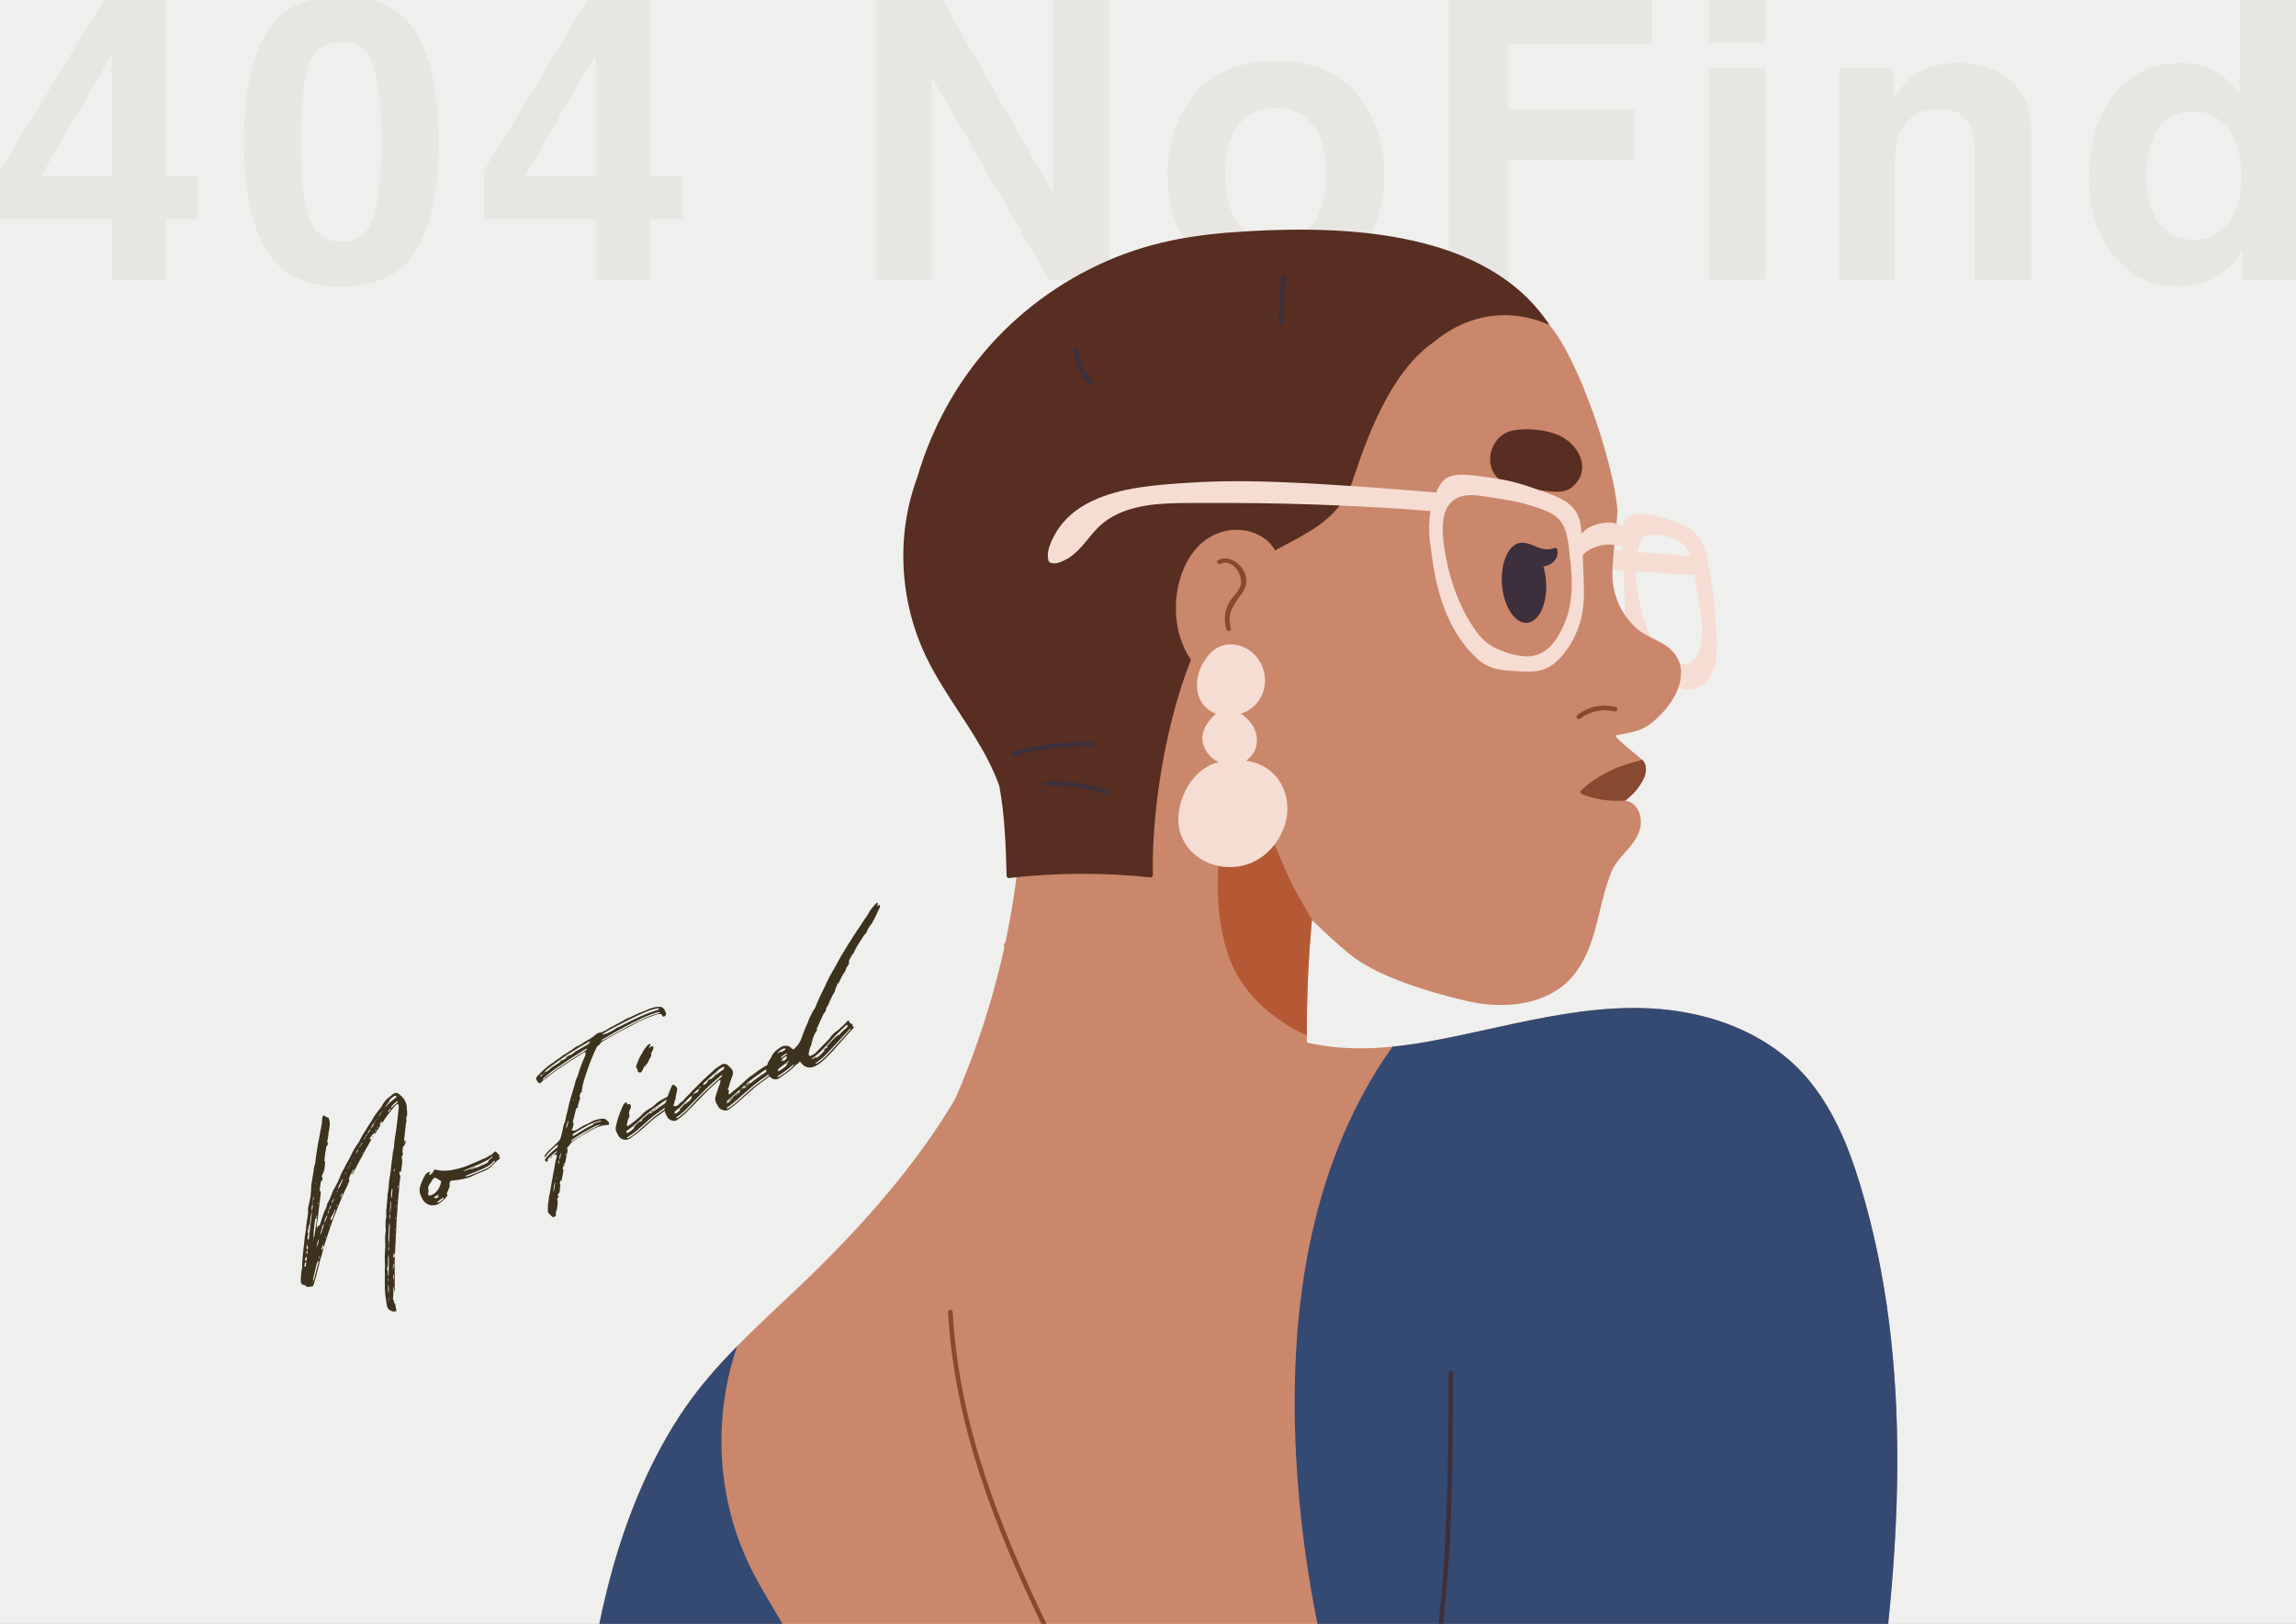 <svg width="280" height="198" viewBox="0 0 280 198" fill="none" xmlns="http://www.w3.org/2000/svg">
<rect x="0" y="0" width="280" height="198" fill="#808080" stroke="none"/>
<g clip-path="url(#clip0_9623_98792)">
<rect width="280" height="198" fill="white"/>
<path d="M0 0H280V198H0V0Z" fill="#3C321E" fill-opacity="0.08"/>
<g opacity="0.05">
<path d="M24.155 21.438V26.716H20.26V34.101H13.633V26.716H0V20.823L12.66 -0.006H20.26V21.438H24.155ZM5.012 21.438H13.633V6.621L5.012 21.438Z" fill="#3C321E"/>
<path d="M41.623 34.953C37.236 34.953 34.157 33.422 32.383 30.361C30.625 27.3 29.747 22.937 29.747 17.272C29.747 11.607 30.625 7.237 32.383 4.16C34.157 1.083 37.236 -0.456 41.623 -0.456C46.009 -0.456 49.089 1.083 50.862 4.16C52.62 7.237 53.498 11.607 53.498 17.272C53.498 22.937 52.612 27.3 50.838 30.361C49.081 33.422 46.009 34.953 41.623 34.953ZM45.589 26.314C46.207 24.231 46.515 21.217 46.515 17.272C46.515 13.138 46.199 10.077 45.565 8.089C44.948 6.101 43.634 5.107 41.623 5.107C39.612 5.107 38.282 6.101 37.632 8.089C36.983 10.077 36.658 13.138 36.658 17.272C36.658 21.217 36.983 24.239 37.632 26.337C38.282 28.42 39.612 29.462 41.623 29.462C43.634 29.462 44.956 28.412 45.589 26.314Z" fill="#3C321E"/>
<path d="M83.174 21.438V26.716H79.279V34.101H72.652V26.716H59.018V20.823L71.678 -0.006H79.279V21.438H83.174ZM64.03 21.438H72.652V6.621L64.03 21.438Z" fill="#3C321E"/>
<path d="M135.233 34.101H127.917L113.619 9.32V34.101H106.802V-0.787H114.474L128.416 23.568V-0.787H135.233V34.101Z" fill="#3C321E"/>
<path d="M165.55 11.568C167.735 14.298 168.827 17.525 168.827 21.248C168.827 25.035 167.735 28.278 165.55 30.976C163.365 33.659 160.047 35 155.598 35C151.148 35 147.831 33.659 145.646 30.976C143.461 28.278 142.368 25.035 142.368 21.248C142.368 17.525 143.461 14.298 145.646 11.568C147.831 8.838 151.148 7.473 155.598 7.473C160.047 7.473 163.365 8.838 165.55 11.568ZM155.574 13.178C153.595 13.178 152.067 13.88 150.99 15.284C149.929 16.673 149.399 18.661 149.399 21.248C149.399 23.836 149.929 25.832 150.99 27.237C152.067 28.641 153.595 29.343 155.574 29.343C157.553 29.343 159.073 28.641 160.134 27.237C161.195 25.832 161.726 23.836 161.726 21.248C161.726 18.661 161.195 16.673 160.134 15.284C159.073 13.88 157.553 13.178 155.574 13.178Z" fill="#3C321E"/>
<path d="M201.496 5.391H183.943V13.414H199.311V19.473H183.943V34.101H176.675V-0.74H201.496V5.391Z" fill="#3C321E"/>
<path d="M215.257 8.302V34.101H208.393V8.302H215.257ZM215.257 -1V5.225H208.393V-1H215.257Z" fill="#3C321E"/>
<path d="M236.454 13.296C234.158 13.296 232.582 14.266 231.727 16.207C231.284 17.233 231.062 18.542 231.062 20.136V34.101H224.316V8.349H230.848V12.112C231.719 10.787 232.542 9.832 233.318 9.249C234.712 8.207 236.477 7.686 238.615 7.686C241.291 7.686 243.476 8.389 245.17 9.793C246.881 11.181 247.736 13.493 247.736 16.728V34.101H240.8V18.408C240.8 17.051 240.618 16.01 240.254 15.284C239.589 13.959 238.322 13.296 236.454 13.296Z" fill="#3C321E"/>
<path d="M280 -0.74V34.101H273.421V30.527C272.455 32.057 271.354 33.17 270.119 33.864C268.884 34.558 267.348 34.905 265.511 34.905C262.487 34.905 259.938 33.69 257.863 31.26C255.805 28.815 254.776 25.682 254.776 21.864C254.776 17.462 255.789 13.998 257.816 11.473C259.859 8.949 262.582 7.686 265.986 7.686C267.554 7.686 268.948 8.034 270.167 8.728C271.386 9.406 272.376 10.353 273.136 11.568V-0.74H280ZM261.759 21.367C261.759 23.75 262.234 25.651 263.184 27.071C264.118 28.507 265.543 29.225 267.459 29.225C269.375 29.225 270.832 28.515 271.829 27.095C272.827 25.675 273.326 23.836 273.326 21.58C273.326 18.424 272.526 16.168 270.927 14.811C269.945 13.99 268.805 13.58 267.507 13.58C265.527 13.58 264.07 14.329 263.136 15.828C262.218 17.312 261.759 19.158 261.759 21.367Z" fill="#3C321E"/>
</g>
<path d="M207.03 67.876C200.829 67.372 194.623 66.882 188.409 66.603C184.377 66.42 180.331 66.379 176.299 66.64C172.359 66.896 168.034 67.171 164.419 68.896C162.625 69.752 161.046 71.029 160.044 72.763C159.623 73.486 158.968 74.786 159.087 75.683C159.152 76.186 159.097 76.383 159.719 76.47C160.209 76.539 160.996 76.172 161.435 75.921C163.197 74.923 164.131 72.996 165.641 71.706C166.547 70.928 167.609 70.374 168.735 69.994C171.842 68.951 175.306 69.139 178.537 69.116C182.688 69.088 186.834 69.143 190.98 69.276C195.241 69.413 199.502 69.633 203.753 69.935C204.852 70.013 205.955 70.1 207.053 70.191C206.888 69.413 206.874 68.599 207.035 67.876H207.03Z" fill="#F5DDD3"/>
<path d="M208.05 67.518C207.661 65.958 206.966 64.763 205.446 64.095C203.835 63.381 197.767 60.988 197.854 64.649C197.781 64.745 198.01 70.118 198.11 72.63C198.142 73.422 198.422 80.241 199.094 80.955C200.682 82.643 201.922 80.52 203.245 82.41C204.037 83.54 205.135 84.346 206.568 83.984C210.22 83.074 209.336 77.687 209.149 74.95C208.979 72.461 208.654 69.939 208.05 67.514V67.518ZM203.84 65.541C206.197 66.392 206.366 68.301 206.705 70.484C206.984 72.273 207.327 74.067 207.533 75.866C207.78 77.998 207.199 82.511 204 80.415C202.604 79.499 202.595 79.431 201.625 78.104C200.431 76.465 199.955 73.472 199.593 71.454C199.364 70.191 199.428 67.088 200.234 65.688C200.595 65.061 202.783 65.162 203.835 65.546L203.84 65.541Z" fill="#F5DDD3"/>
<path d="M226.804 144.306C225.385 139.67 223.482 135.039 220.274 131.332C217.052 127.611 212.617 125.204 207.89 123.968C196.426 120.966 185.14 125.071 173.91 127.053C172.555 127.291 171.187 127.488 169.814 127.62C165.32 128.064 160.785 127.845 156.492 126.252C151.893 124.554 147.802 121.506 144.804 117.635C143.303 115.699 142.099 113.562 141.202 111.278C141.147 111.141 141.015 111.035 140.859 111.081C135.518 112.692 130.077 113.896 124.562 114.687C124.686 114.006 124.8 113.328 124.901 112.642C124.951 112.289 124.407 112.134 124.357 112.495C124.251 113.26 124.119 114.015 123.981 114.77C123.547 114.834 123.116 114.893 122.682 114.948C122.329 114.994 122.329 115.557 122.682 115.511C123.08 115.461 123.473 115.406 123.867 115.346C120.75 130.984 110.591 144.018 99.406 155.001C96.262 158.09 92.958 161.014 89.891 164.149C87.297 166.781 84.876 169.568 82.839 172.707C78.643 179.169 75.86 186.473 74.007 193.928C73.636 195.425 73.297 196.926 73 198.436H230.223C230.914 191.855 231.353 185.242 231.381 178.629C231.426 167.069 230.195 155.399 226.8 144.315L226.804 144.306Z" fill="#CB876B"/>
<path d="M226.804 144.303C225.385 139.667 223.481 135.036 220.273 131.329C217.051 127.609 212.617 125.201 207.89 123.966C196.426 120.964 185.14 125.069 173.91 127.05C172.555 127.288 171.187 127.485 169.814 127.618C158.167 143.978 156.583 165.515 158.656 184.969C159.141 189.486 159.837 193.98 160.757 198.424H230.222C230.913 191.843 231.353 185.23 231.38 178.617C231.426 167.057 230.195 155.387 226.799 144.303H226.804Z" fill="#344A73"/>
<path d="M203.963 79.397C202.778 78.143 200.897 77.786 199.597 76.628C197.904 75.127 196.893 73.054 196.668 70.816C196.462 68.734 197.327 63.21 197.24 62.148C196.819 56.574 192.504 43.554 188.801 39.463C189.072 39.417 187.355 38.552 187.04 38.484C174.226 35.802 161.361 40.177 150.538 46.927C145.207 50.259 140.008 54.075 135.372 58.336C130.969 62.386 127.061 67.471 126.16 73.548C125.88 75.433 125.99 77.379 125.505 79.232C125.084 80.852 124.132 82.271 123.839 83.936C123.565 85.547 123.771 87.172 123.99 88.769C124.105 89.556 124.219 90.348 124.334 91.14C124.228 90.801 123.693 90.948 123.794 91.295C124.842 94.929 124.75 98.7 124.439 102.434C124.141 106.132 123.624 109.812 122.91 113.45C121.487 120.671 119.254 127.724 116.288 134.46C116.206 134.652 116.307 134.877 116.535 134.881C130.8 135.183 145.078 135.037 159.339 134.437C159.48 134.433 159.627 134.314 159.618 134.158C159.467 131.531 159.375 128.909 159.366 126.282C159.339 121.573 159.544 116.864 159.984 112.173C161.462 113.601 162.972 115.01 164.551 116.306C164.551 116.31 164.556 116.31 164.56 116.315C167.951 119.12 174.441 121.01 178.83 122.04C182.381 122.873 186.49 122.804 189.685 120.845C192.335 119.225 193.639 116.457 194.463 113.573C195.172 111.075 195.607 108.379 196.65 105.99C196.723 105.853 196.797 105.725 196.874 105.592C197.767 104.16 199.236 103.107 199.867 101.496C200.485 99.917 199.872 97.862 198.206 97.615C198.211 97.611 198.215 97.606 198.224 97.606C199.112 96.92 199.867 96.078 200.375 95.08C200.737 94.371 200.906 93.465 200.384 92.783C200.137 92.458 197.099 90.147 196.998 89.675C199.995 89.112 200.737 89.039 202.837 86.797C204.627 84.884 206.082 81.648 203.949 79.406L203.963 79.397Z" fill="#CB876B"/>
<path d="M188.541 70.858C188.743 73.558 187.704 75.832 186.221 75.942C184.738 76.052 183.37 73.956 183.169 71.26C182.967 68.56 184.006 66.286 185.489 66.176C186.971 66.066 188.34 68.162 188.541 70.858Z" fill="#3D2F3B"/>
<path d="M197.039 86.204C195.4 85.806 193.739 86.131 192.394 87.151C192.11 87.367 192.389 87.856 192.677 87.636C193.909 86.707 195.387 86.378 196.892 86.744C197.245 86.831 197.396 86.286 197.043 86.2L197.039 86.204Z" fill="#874930"/>
<path d="M200.266 92.639C198.994 93.01 197.726 93.312 196.499 93.912C195.479 94.406 194.44 95.014 193.525 95.742C193.287 95.957 193.053 96.172 192.815 96.387C192.646 96.538 192.76 96.786 192.939 96.854C194.541 97.472 196.426 97.779 198.238 97.596C199.126 96.909 199.881 96.067 200.389 95.069C200.751 94.36 200.92 93.454 200.399 92.772C200.357 92.717 200.312 92.676 200.266 92.635V92.639Z" fill="#874930"/>
<path d="M188.944 39.601C181.416 28.174 164.382 27.46 151.911 28.21C145.376 28.604 139.88 29.506 133.912 32.311C128.219 34.988 123.139 38.979 119.227 43.907C115.877 48.127 113.401 52.964 111.895 58.113C111.103 60.255 110.559 62.497 110.316 64.803C109.831 69.394 110.481 74.116 112.202 78.404C113.849 82.519 116.549 86.061 118.856 89.809C120.037 91.727 121.117 93.722 121.872 95.845C122.535 99.433 122.663 103.172 122.755 106.783C122.755 106.92 122.883 107.08 123.034 107.062C128.782 106.398 134.562 106.371 140.319 106.98C140.47 106.993 140.603 106.838 140.598 106.701C140.315 95.818 144.095 73.576 154.859 67.467C158.749 65.257 162.922 63.76 164.707 59.293C165.654 56.918 168.505 46.072 174.835 41.715C182.079 35.739 189.063 39.784 188.944 39.606V39.601Z" fill="#572E21"/>
<path d="M190.546 53.303C188.917 52.392 186.048 52.072 184.19 52.571C181.746 53.225 180.725 56.854 182.968 58.552C184.254 59.527 185.947 59.6 187.489 59.733C188.812 59.847 190.587 60.337 191.718 59.394C194.088 57.408 192.693 54.502 190.551 53.307L190.546 53.303Z" fill="#572E21"/>
<path d="M159.161 71.549C158.575 70.08 157.431 68.936 155.98 68.464C155.325 65.069 151.381 63.796 148.319 65.105C144.649 66.675 143.212 71.169 143.418 74.871C143.633 78.752 145.733 82.578 149.646 83.717C153.678 84.894 156.913 82.45 158.483 78.844C159.449 76.624 160.094 73.892 159.161 71.549Z" fill="#CB876B"/>
<path d="M91.448 190.971C89.782 187.553 88.716 183.873 88.249 180.098C87.585 174.725 88.157 169.243 89.896 164.145C87.302 166.776 84.881 169.563 82.844 172.702C78.648 179.164 75.865 186.468 74.012 193.923C73.641 195.42 73.302 196.921 73.005 198.431H95.681C94.253 195.96 92.706 193.548 91.452 190.976L91.448 190.971Z" fill="#344A73"/>
<path d="M127.821 198.427H127.203C121.322 186.263 116.362 173.614 115.616 159.976C115.597 159.615 116.16 159.615 116.179 159.976C116.925 173.614 121.927 186.263 127.826 198.427H127.821Z" fill="#874930"/>
<path d="M177.219 167.425C177.187 177.759 177.127 188.161 175.947 198.426H175.384C176.569 188.161 176.619 177.759 176.656 167.425C176.656 167.064 177.219 167.064 177.219 167.425Z" fill="#3D2F3B"/>
<path d="M198.527 65C197.932 64.057 197.035 63.627 195.877 63.723C195.209 63.778 194.431 63.974 193.823 64.295C193.452 64.492 193.159 64.771 192.871 65.059C192.843 64.867 192.752 63.855 192.711 63.672C192.184 61.311 190.125 60.615 188.084 59.892C185.379 58.936 184.189 58.547 181.292 58.185C179.984 58.021 177.778 57.558 176.492 58.24C175.636 58.693 175.165 59.924 174.863 60.78C174.469 61.888 174.3 63.004 174.281 64.116C174.272 64.144 174.268 64.176 174.268 64.208C174.268 64.254 174.277 64.299 174.277 64.345C174.277 65.293 174.377 66.235 174.538 67.164C175.123 72.075 176.496 76.921 180.075 80.244C181.7 81.749 183.201 81.726 185.498 81.873C187.599 82.006 189.104 81.726 190.724 79.69C192.312 77.686 193.113 75.255 193.15 72.802C193.173 71.169 193.113 70.363 193.054 68.739C193.04 68.382 193.036 68.016 193.026 67.645C194.39 66.308 196.88 65.974 198.321 66.972C198.536 67.118 198.774 66.876 198.761 66.652C198.729 66.162 198.651 65.709 198.532 65.242C198.568 65.174 198.573 65.091 198.518 65.009L198.527 65ZM191.484 68.148C191.782 70.853 191.878 73.681 190.66 76.317C189.246 79.374 187.539 80.692 184.198 79.708C181.718 78.981 180.688 78.134 179.375 76.029C177.938 73.727 176.981 71.114 176.423 68.4C176.167 67.15 175.398 63.421 176.606 61.677C177.892 59.824 180.194 60.4 181.983 60.675C184.583 61.073 185.553 61.229 188.006 62.084C189.603 62.638 190.619 63.398 191.036 65.114C191.274 66.098 191.37 67.137 191.48 68.148H191.484Z" fill="#F5DDD3"/>
<path d="M158.506 109.548C157.124 107.187 156.144 104.619 155.087 102.107C154.648 101.059 154.199 100.016 153.696 98.995C153.321 98.231 152.89 96.931 152.099 96.473C150.584 95.595 149.92 97.897 149.664 98.903C148.245 104.45 147.989 110.747 149.664 116.106C151.133 120.788 155.014 124.284 159.375 126.27C159.348 121.561 159.554 116.852 159.993 112.161C159.599 111.466 159.97 112.033 158.506 109.544V109.548Z" fill="#B55935"/>
<path d="M151.929 70.253C151.577 68.866 149.975 67.594 148.565 68.272C148.241 68.427 148.524 68.912 148.849 68.757C150.341 68.038 151.632 70.139 151.298 71.356C151.078 72.157 150.405 72.637 149.98 73.319C149.316 74.381 149.22 75.571 149.568 76.756C149.668 77.104 150.213 76.957 150.112 76.605C149.586 74.793 150.419 73.786 151.398 72.436C151.879 71.772 152.144 71.077 151.934 70.253H151.929Z" fill="#874930"/>
<path d="M175.736 60.094C169.535 59.591 163.329 59.097 157.115 58.822C153.083 58.639 149.037 58.598 145.005 58.859C141.065 59.115 136.74 59.389 133.125 61.115C131.331 61.971 129.752 63.247 128.75 64.982C128.329 65.705 127.675 67.005 127.794 67.902C127.858 68.405 127.803 68.602 128.425 68.689C128.915 68.757 129.702 68.391 130.141 68.14C131.903 67.142 132.837 65.215 134.347 63.925C135.253 63.147 136.315 62.593 137.441 62.213C140.548 61.17 144.012 61.357 147.243 61.334C151.394 61.307 155.54 61.362 159.687 61.495C163.947 61.632 168.208 61.852 172.459 62.154C173.558 62.231 174.661 62.318 175.759 62.41C175.594 61.632 175.58 60.817 175.741 60.094H175.736Z" fill="#F5DDD3"/>
<path d="M133.162 90.452C129.894 90.37 126.681 90.772 123.537 91.656C123.19 91.752 123.336 92.296 123.688 92.2C126.787 91.331 129.949 90.937 133.162 91.019C133.523 91.028 133.523 90.466 133.162 90.457V90.452Z" fill="#3D2F3B"/>
<path d="M134.916 96.316C132.518 95.506 130.06 95.158 127.534 95.268C127.172 95.281 127.172 95.844 127.534 95.831C130.014 95.721 132.417 96.064 134.765 96.86C135.108 96.975 135.254 96.435 134.916 96.316Z" fill="#3D2F3B"/>
<path d="M156.245 33.738C156.121 35.614 156.002 37.491 155.879 39.362C155.856 39.724 156.419 39.724 156.441 39.362C156.565 37.486 156.684 35.61 156.808 33.738C156.831 33.376 156.268 33.376 156.245 33.738Z" fill="#3D2F3B"/>
<path d="M133.221 46.43C132.214 45.428 131.624 44.165 131.514 42.746C131.487 42.389 130.924 42.385 130.951 42.746C131.075 44.311 131.711 45.716 132.823 46.828C133.079 47.084 133.477 46.686 133.221 46.43Z" fill="#3D2F3B"/>
<path d="M189.937 67.091C189.914 66.927 189.772 66.753 189.58 66.821C188.454 67.224 187.745 66.799 186.724 66.405C186.34 66.254 185.782 66.112 185.448 66.437C185.388 66.496 185.361 66.593 185.374 66.684C185.329 66.776 185.333 66.89 185.438 66.982C185.8 67.302 185.992 67.645 186.116 68.103C186.175 68.313 186.221 68.496 186.363 68.666C186.697 69.064 187.274 69.155 187.763 69.142C188.907 69.11 190.106 68.377 189.937 67.096V67.091Z" fill="#3D2F3B"/>
<path d="M156.656 96.507C155.897 94.32 154.011 93.001 151.943 92.763C151.943 92.763 151.943 92.763 151.947 92.763C153.416 91.766 153.663 89.899 152.739 88.439C152.409 87.922 151.911 87.386 151.343 87.025C152.194 86.727 152.963 86.201 153.48 85.469C155.146 83.107 154.071 79.675 151.293 78.769C149.38 78.146 147.806 79.043 146.954 80.494C145.87 81.945 145.6 84.192 146.552 85.652C146.991 86.325 147.604 86.773 148.291 87.029C146.863 88.306 145.97 89.986 147.238 91.784C147.595 92.292 148.08 92.681 148.62 92.942C145.165 93.665 142.881 98.411 143.975 101.651C145.119 105.047 149.046 106.502 152.281 105.33C155.7 104.09 157.869 100.022 156.652 96.507H156.656Z" fill="#F5DDD3"/>
<path d="M48.691 133.429C48.398 133.196 48.164 133.201 47.858 133.442C47.759 133.529 47.668 133.64 47.537 133.713C47.139 133.987 46.828 134.359 46.596 134.807C46.537 134.932 46.431 135.075 46.34 135.185C46.24 135.273 46.173 135.376 46.105 135.478C45.849 135.857 45.529 136.206 45.344 136.637C45.05 137.055 44.779 137.465 44.524 137.921C44.501 137.93 44.486 137.961 44.486 137.961C44.306 138.26 44.102 138.568 43.953 138.881C43.834 139.133 43.715 139.384 43.548 139.574C43.231 140 42.999 140.448 42.791 140.888C42.561 141.413 42.229 141.871 41.999 142.396C41.992 142.45 41.977 142.482 41.939 142.522C41.683 142.9 41.521 143.323 41.359 143.746C41.263 143.988 41.144 144.239 41.017 144.467C40.822 144.798 40.627 145.129 40.494 145.488C40.362 145.848 40.23 146.208 40.035 146.539C39.959 146.618 39.922 146.736 39.901 146.821C39.86 147.071 39.77 147.259 39.666 147.479L39.532 147.761C39.364 148.238 39.195 148.715 39.058 149.207C39.022 149.324 38.985 149.442 38.838 149.469C38.783 149.462 38.777 149.517 38.77 149.571L38.673 149.736C38.631 149.621 38.636 149.489 38.641 149.357C38.653 149.171 38.672 149.008 38.715 148.836C38.832 147.779 38.964 146.69 39.104 145.624C39.109 145.492 39.16 145.344 39.032 145.207C38.993 145.169 38.968 145.1 38.983 145.069C39.037 144.711 39.077 144.384 39.139 144.049C39.146 143.995 39.215 143.97 39.278 143.999C39.315 143.882 39.343 143.742 39.348 143.61C39.285 143.58 39.245 143.543 39.243 143.465C39.248 143.333 39.293 143.239 39.361 143.137C39.458 142.971 39.524 142.791 39.559 142.597C39.607 142.293 39.615 141.952 39.654 141.625C39.553 141.635 39.552 141.558 39.558 141.504C39.601 140.967 39.675 140.446 39.773 139.917C39.809 139.799 39.853 139.705 39.921 139.603C39.944 139.594 39.968 139.586 39.991 139.578L40.011 139.414C39.916 139.37 39.914 139.293 39.904 139.192C39.961 138.912 40.017 138.631 40.05 138.359C40.044 138.126 40.094 137.9 40.152 137.697C40.187 137.503 40.213 137.285 40.216 137.076C40.242 136.858 40.176 136.673 40.125 136.458C40.106 136.334 40.042 136.227 39.909 136.223C39.777 136.218 39.682 136.174 39.61 136.044C39.553 135.96 39.414 136.01 39.393 136.096C39.31 136.23 39.267 136.401 39.27 136.556C39.284 137.176 39.071 137.748 38.998 138.347C38.944 138.705 38.858 139.048 38.795 139.383L38.528 141.041C38.49 141.445 38.461 141.872 38.329 142.232C38.284 142.326 38.294 142.427 38.273 142.513L38.233 142.839C38.156 143.206 38.133 143.578 38.055 143.945C37.963 144.342 37.933 144.77 37.927 145.188C37.917 145.452 37.884 145.724 37.851 145.997L37.646 146.955C37.589 147.158 37.539 147.384 37.567 147.609C37.577 147.709 37.579 147.787 37.566 147.896C37.51 148.54 37.345 149.173 37.32 149.832C37.329 149.855 37.337 149.878 37.322 149.91C37.188 150.557 37.109 151.21 37.062 151.878C37.034 152.018 37.006 152.158 37.009 152.313C36.963 152.694 36.917 153.075 36.894 153.448C36.877 153.766 36.83 154.07 36.86 154.372C36.876 154.418 36.855 154.504 36.848 154.558C36.741 154.987 36.734 155.406 36.682 155.841L36.692 156.306C36.728 156.554 36.816 156.652 37.058 156.669C37.167 156.682 37.23 156.712 37.286 156.795C37.406 156.909 37.523 156.945 37.694 156.909C37.81 156.868 37.911 156.857 38.02 156.87C38.098 156.868 38.159 156.82 38.189 156.757C38.242 156.686 38.263 156.6 38.285 156.515C38.46 155.983 38.595 155.414 38.739 154.867C38.889 154.266 39.016 153.674 39.221 153.08C39.315 152.759 39.424 152.408 39.432 152.066C39.417 152.098 39.403 152.129 39.364 152.169C39.32 152.263 39.361 152.378 39.206 152.382C39.172 152.29 39.225 152.219 39.247 152.133C39.262 152.102 39.277 152.07 39.292 152.039L39.222 152.064C39.237 152.033 39.26 152.024 39.292 152.039C39.313 151.953 39.366 151.882 39.411 151.788C39.409 151.71 39.43 151.625 39.46 151.562C39.47 151.662 39.44 151.725 39.411 151.788L39.432 152.066C39.538 151.924 39.566 151.784 39.617 151.635C39.844 150.955 40.047 150.283 40.282 149.626C40.377 149.383 40.442 149.126 40.538 148.883C40.906 147.944 41.275 147.004 41.667 146.056C41.911 145.499 42.194 144.903 42.462 144.338C42.536 144.181 42.587 144.033 42.63 143.861C42.568 143.832 42.528 143.794 42.549 143.708C42.586 143.591 42.676 143.48 42.658 143.356C42.688 143.294 42.749 143.246 42.779 143.183L43.116 142.593C43.131 142.562 43.146 142.53 43.178 142.545C43.186 142.568 43.202 142.614 43.188 142.645C43.098 142.834 42.963 143.039 42.913 143.265C43.012 143.177 43.08 143.074 43.117 142.957C43.34 142.487 43.594 142.03 43.826 141.583C44.095 141.095 44.365 140.608 44.611 140.129C44.851 139.704 45.099 139.302 45.316 138.886L45.223 138.919C45.122 138.93 45.066 138.846 45.119 138.775C45.125 138.72 45.163 138.681 45.201 138.641L45.36 138.428C45.474 138.308 45.557 138.174 45.688 138.101C45.658 138.164 45.636 138.25 45.615 138.336C45.714 138.248 45.79 138.169 45.858 138.066L46.31 137.357C46.339 137.294 46.384 137.2 46.406 137.114L46.29 137.156L46.267 137.164C46.333 136.984 46.447 136.865 46.544 136.7C46.546 136.777 46.548 136.855 46.573 136.924C46.733 136.788 46.807 136.631 46.905 136.466C47.199 136.048 47.517 135.621 47.843 135.218C48.002 135.004 48.192 134.806 48.414 134.622C48.475 134.574 48.529 134.58 48.563 134.672C48.636 134.802 48.631 134.934 48.626 135.066L48.522 136.015C48.466 136.66 48.379 137.29 48.291 137.92C48.196 138.527 48.077 139.143 48.059 139.748C48.054 139.88 48.026 140.02 47.99 140.137C47.925 140.395 47.884 140.644 47.86 140.939C47.863 141.094 47.82 141.266 47.8 141.429L47.702 142.245C47.649 142.681 47.613 143.163 47.514 143.615C47.408 144.121 47.42 144.664 47.346 145.185C47.303 145.357 47.291 145.543 47.248 145.715C47.235 145.824 47.245 145.924 47.255 146.025C47.234 146.11 47.244 146.211 47.222 146.297L47.097 147.696C47.107 147.796 47.094 147.905 47.104 148.006C47.141 148.253 47.114 148.47 47.042 148.705C47.043 148.782 47.022 148.868 47.024 148.946C47.039 149.279 46.999 149.605 47.046 149.953C47.041 150.085 47.036 150.217 47.008 150.357C46.968 150.684 46.952 151.002 46.967 151.335C47.007 151.737 46.992 152.133 46.955 152.537C46.904 153.05 46.922 153.538 46.941 154.026C46.969 154.25 46.966 154.46 46.939 154.677C46.926 154.786 46.913 154.895 46.931 155.019C46.966 155.553 46.901 156.097 46.936 156.631L46.944 156.654C46.899 157.113 46.979 157.553 47.004 157.986C47.028 158.342 47.129 158.696 47.152 159.053C47.184 159.432 47.353 159.683 47.722 159.837C47.911 159.925 48.075 159.944 48.26 159.878C48.33 159.853 48.368 159.813 48.343 159.744C48.252 159.49 48.238 159.235 48.202 158.987C48.107 158.943 48.051 158.859 48.064 158.751C48.046 158.627 48.004 158.512 47.917 158.413C47.965 158.11 47.981 157.791 47.974 157.481C47.946 157.257 47.972 157.039 47.998 156.822C48.017 156.945 48.05 157.038 48.045 157.169C48.063 157.293 48.09 157.44 48.131 157.555L48.146 157.159C48.133 156.904 48.127 156.671 48.137 156.407L48.126 153.756C48.094 153.741 48.071 153.75 48.078 153.695C48.109 153.71 48.117 153.733 48.126 153.756C48.16 153.561 48.172 153.375 48.137 153.205C48.076 153.253 48.069 153.308 48.008 153.356C47.993 153.387 47.962 153.372 47.953 153.349C47.968 153.318 47.952 153.272 47.967 153.241C47.963 153.086 48.014 152.937 48.011 152.782C48.059 152.843 48.123 152.95 48.148 153.019C48.181 152.747 48.191 152.483 48.201 152.219L48.351 149.145C48.363 148.594 48.428 148.05 48.463 147.491C48.489 146.909 48.538 146.318 48.596 145.751C48.663 145.284 48.676 144.811 48.712 144.329C48.754 144.08 48.787 143.808 48.82 143.535C48.818 143.458 48.839 143.372 48.783 143.288C48.679 143.144 48.699 142.98 48.741 142.809L48.861 142.922C48.905 142.828 48.919 142.719 48.94 142.633C48.973 142.361 49.014 142.112 49.032 141.871C49.067 141.676 49.063 141.521 49.075 141.335L49.029 141.352C49.022 141.406 49.024 141.484 48.962 141.532C48.924 141.571 48.938 141.462 49.029 141.352C48.962 141.167 48.982 141.004 49.08 140.839C49.118 140.799 49.147 140.736 49.162 140.705C49.184 140.619 49.144 140.581 49.073 140.529L49.104 140.179C49.107 139.97 49.15 139.798 49.302 139.639C49.463 139.503 49.466 139.294 49.438 139.07C49.438 139.07 49.406 139.055 49.383 139.063C49.383 139.063 49.383 139.063 49.36 139.072L49.315 139.166C49.317 139.243 49.319 139.321 49.289 139.384L49.266 139.392L49.257 139.369C49.233 139.3 49.285 139.229 49.315 139.166C49.272 138.973 49.298 138.755 49.333 138.561C49.376 138.025 49.45 137.503 49.501 136.99C49.514 136.881 49.527 136.773 49.58 136.701C49.52 136.463 49.524 136.253 49.628 136.033C49.666 135.994 49.672 135.939 49.648 135.87C49.674 135.652 49.623 135.437 49.617 135.204C49.632 134.444 49.269 133.872 48.691 133.429ZM48.31 133.826C48.273 133.865 48.203 133.89 48.165 133.93L47.798 134.219C47.591 134.371 47.415 134.538 47.248 134.728C47.181 134.831 47.104 134.91 47.02 134.967C46.99 135.03 46.937 135.101 46.853 135.157C46.838 135.188 46.8 135.228 46.762 135.268L46.853 135.157C46.874 135.071 46.936 135.023 47.02 134.967C47.063 134.795 47.177 134.676 47.283 134.534C47.336 134.463 47.412 134.383 47.48 134.281L47.455 134.212C47.629 133.967 47.865 133.752 48.135 133.629C48.196 133.581 48.242 133.564 48.291 133.625C48.339 133.686 48.34 133.763 48.31 133.826ZM48.51 134.379L47.662 135.152C47.596 135.332 47.53 135.512 47.313 135.564L47.29 135.573C47.38 135.384 47.485 135.242 47.662 135.152C47.676 135.043 47.72 134.949 47.788 134.847C47.955 134.657 48.13 134.489 48.337 134.337C48.352 134.305 48.398 134.289 48.445 134.272C48.468 134.264 48.499 134.278 48.508 134.302C48.539 134.316 48.524 134.348 48.51 134.379ZM46.573 135.544C46.537 135.661 46.469 135.764 46.393 135.843C46.357 135.96 46.281 136.04 46.205 136.119C46.152 136.19 46.137 136.222 46.061 136.301C46.09 136.238 46.12 136.176 46.205 136.119C46.209 135.987 46.286 135.908 46.362 135.828C46.398 135.711 46.474 135.632 46.573 135.544C46.595 135.458 46.656 135.41 46.717 135.362C46.696 135.448 46.635 135.496 46.573 135.544ZM45.872 136.577C45.925 136.506 45.932 136.452 46.016 136.395C45.971 136.489 45.942 136.552 45.872 136.577ZM45.225 137.617C45.13 137.86 45.002 138.088 44.804 138.263C44.753 138.412 44.693 138.537 44.571 138.633C44.543 138.774 44.46 138.907 44.337 139.004C44.389 138.855 44.448 138.729 44.571 138.633C44.599 138.493 44.681 138.359 44.804 138.263C44.868 138.006 45.027 137.792 45.225 137.617C45.305 137.328 45.424 137.077 45.669 136.885C45.705 136.767 45.773 136.665 45.834 136.617C45.821 136.726 45.745 136.805 45.669 136.885C45.581 137.15 45.439 137.41 45.225 137.617ZM46.573 136.924L46.549 136.932L46.573 136.924ZM46.406 137.114C46.467 137.066 46.52 136.995 46.573 136.924C46.488 136.98 46.427 137.028 46.406 137.114ZM45.987 137.551C45.994 137.497 46.008 137.465 46.015 137.411L46.131 137.369L46.154 137.361C46.101 137.432 46.048 137.503 45.987 137.551ZM45.709 138.016C45.76 137.867 45.843 137.733 45.942 137.645C45.914 137.786 45.832 137.92 45.709 138.016ZM45.549 138.516C45.564 138.484 45.579 138.453 45.57 138.43L45.549 138.516ZM45.36 138.792C45.436 138.712 45.504 138.61 45.549 138.516C45.441 138.581 45.397 138.675 45.36 138.792ZM43.993 139.648C43.98 139.757 43.913 139.859 43.805 139.924C43.841 139.807 43.886 139.713 43.985 139.625C44.013 139.485 44.104 139.374 44.227 139.278C44.167 139.403 44.116 139.552 43.993 139.648ZM39.735 141.049L39.72 141.081L39.743 141.072L39.735 141.049ZM43.378 140.702C43.459 140.491 43.532 140.257 43.716 140.112C43.658 140.315 43.554 140.535 43.378 140.702ZM44.148 140.66C44.155 140.605 44.153 140.528 44.246 140.495C44.292 140.478 44.247 140.572 44.148 140.66ZM43.026 141.324C43.048 141.238 43.124 141.158 43.2 141.079C43.155 141.173 43.125 141.236 43.026 141.324ZM39.367 142.718C39.382 142.686 39.405 142.678 39.413 142.701C39.413 142.701 39.422 142.724 39.398 142.733L39.354 142.827C39.36 142.772 39.352 142.749 39.367 142.718ZM42.684 142.045C42.648 142.163 42.603 142.257 42.495 142.322C42.505 142.422 42.461 142.516 42.385 142.596C42.398 142.487 42.451 142.416 42.495 142.322C42.532 142.204 42.608 142.125 42.684 142.045C42.712 141.905 42.748 141.788 42.848 141.7C42.82 141.841 42.752 141.943 42.684 142.045ZM43.67 141.587C43.655 141.618 43.655 141.618 43.632 141.626C43.655 141.618 43.67 141.587 43.685 141.555C43.693 141.578 43.693 141.578 43.67 141.587ZM43.558 141.783L43.543 141.815C43.511 141.8 43.535 141.792 43.55 141.76C43.55 141.76 43.573 141.752 43.588 141.72C43.573 141.752 43.581 141.775 43.558 141.783ZM43.349 142.223C43.341 142.2 43.318 142.208 43.318 142.208L43.333 142.177C43.356 142.168 43.356 142.168 43.364 142.191L43.349 142.223ZM38.466 144.213C38.504 144.174 38.491 144.283 38.416 144.44C38.414 144.362 38.413 144.285 38.466 144.213ZM39.278 143.999L39.25 144.14C39.265 144.108 39.272 144.054 39.278 143.999ZM42.102 143.192C42.092 143.091 42.137 142.997 42.221 142.941C42.208 143.05 42.155 143.121 42.102 143.192ZM48.229 141.457C48.229 141.457 48.229 141.457 48.214 141.488L48.198 141.442C48.212 141.411 48.212 141.411 48.244 141.426C48.244 141.426 48.221 141.434 48.229 141.457ZM41.239 145.012L41.264 144.717C41.279 144.686 41.293 144.654 41.308 144.623L41.593 144.104C41.644 143.956 41.727 143.822 41.849 143.726C41.695 144.171 41.487 144.611 41.239 145.012ZM42.816 143.43C42.839 143.422 42.854 143.39 42.868 143.359L42.816 143.43ZM49.148 141.101C49.133 141.132 49.109 141.14 49.095 141.172L49.075 141.335C49.081 141.281 49.088 141.226 49.103 141.195L49.148 141.101ZM38.314 145.101C38.337 145.093 38.352 145.061 38.352 145.061C38.36 145.084 38.36 145.084 38.345 145.116C38.354 145.139 38.331 145.147 38.322 145.124L38.314 145.101ZM42.306 144.342C42.298 144.319 42.298 144.319 42.275 144.327C42.29 144.296 42.29 144.296 42.305 144.265L42.336 144.279C42.344 144.302 42.321 144.311 42.306 144.342ZM38.255 145.955C38.258 146.11 38.247 146.297 38.149 146.462C38.146 146.307 38.174 146.167 38.179 146.035C38.194 146.004 38.177 145.957 38.255 145.955ZM48.05 142.849C48.016 142.757 48.006 142.656 48.051 142.562C48.043 142.539 48.066 142.531 48.089 142.523C48.097 142.546 48.129 142.56 48.129 142.56C48.116 142.669 48.102 142.778 48.05 142.849ZM41.075 145.358C41.065 145.257 41.11 145.163 41.194 145.107C41.181 145.215 41.128 145.287 41.075 145.358ZM38.143 146.517C38.176 146.609 38.178 146.686 38.11 146.789C38.163 147.082 38.138 147.377 38.004 147.66C37.974 147.358 38.007 147.086 38.11 146.789C38.1 146.688 38.121 146.602 38.143 146.517ZM48.846 142.953L48.854 142.976C48.846 142.953 48.861 142.922 48.861 142.922C48.861 142.922 48.837 142.93 48.846 142.953ZM41.617 145.918C41.594 145.926 41.571 145.934 41.532 145.974C41.539 145.92 41.554 145.888 41.546 145.865C41.637 145.754 41.617 145.553 41.779 145.495C41.791 145.673 41.668 145.769 41.617 145.918ZM38.83 146.608C38.859 146.545 38.871 146.723 38.805 146.903C38.795 146.803 38.73 146.696 38.83 146.608ZM40.437 146.785C40.455 146.544 40.583 146.316 40.733 146.079C40.723 146.343 40.588 146.548 40.437 146.785ZM47.951 144.03C47.936 144.062 47.936 144.062 47.921 144.093L47.896 144.024C47.919 144.015 47.911 143.992 47.934 143.984L47.951 144.03ZM37.685 150.846C37.68 150.978 37.675 151.11 37.608 151.213C37.609 151.29 37.588 151.376 37.575 151.485C37.565 151.384 37.563 151.307 37.608 151.213C37.551 151.129 37.518 151.037 37.516 150.959C37.473 150.767 37.571 150.601 37.605 150.407C37.532 150.277 37.514 150.153 37.55 150.036C37.632 149.824 37.635 149.615 37.684 149.389L37.754 149.364C37.825 149.052 37.81 148.719 37.881 148.407L38.006 147.737C38.024 147.861 38.028 148.016 38.014 148.125C37.899 148.895 37.815 149.68 37.723 150.442C37.718 150.574 37.713 150.706 37.685 150.846ZM40.12 147.576C40.13 147.312 40.265 147.107 40.401 146.902C40.36 147.151 40.279 147.362 40.12 147.576C40.123 147.731 40.072 147.879 39.966 148.021C39.955 147.843 40.014 147.718 40.12 147.576ZM41.098 147.094L41.075 147.102L41.043 147.087C41.056 146.978 41.109 146.907 41.162 146.836C41.164 146.914 41.151 147.023 41.098 147.094ZM48.516 144.946C48.481 144.777 48.486 144.645 48.552 144.465C48.579 144.611 48.567 144.798 48.516 144.946ZM38.591 148.49C38.632 148.605 38.642 148.706 38.629 148.815L38.37 150.496C38.35 150.659 38.322 150.8 38.231 150.91C38.241 151.011 38.228 151.12 38.184 151.214C38.192 151.237 38.2 151.26 38.177 151.268C38.185 151.291 38.17 151.323 38.162 151.3L38.154 151.277C38.169 151.245 38.192 151.237 38.184 151.214C38.174 151.113 38.187 151.004 38.231 150.91C38.241 150.646 38.251 150.383 38.261 150.119L38.411 148.789C38.416 148.657 38.46 148.563 38.591 148.49C38.566 148.421 38.541 148.352 38.562 148.266C38.554 148.243 38.601 148.226 38.601 148.226C38.624 148.218 38.64 148.264 38.64 148.264C38.65 148.365 38.621 148.427 38.591 148.49ZM40.913 147.525C40.804 147.876 40.663 148.213 40.554 148.565C40.548 148.619 40.51 148.659 40.495 148.691C40.457 148.73 40.442 148.762 40.387 148.755C40.356 148.741 40.339 148.694 40.331 148.671C40.336 148.539 40.349 148.431 40.425 148.351C40.599 148.106 40.686 147.841 40.805 147.59C40.812 147.535 40.842 147.472 40.888 147.456C40.896 147.479 40.928 147.493 40.913 147.525ZM47.795 145.779C47.79 145.91 47.754 146.028 47.709 146.122C47.647 145.806 47.727 145.517 47.743 145.198C47.741 145.121 47.723 144.997 47.839 144.956C47.895 145.039 47.842 145.111 47.852 145.211C47.841 145.397 47.806 145.592 47.795 145.779ZM39.532 149.141C39.586 148.783 39.695 148.431 39.93 148.139C39.867 148.474 39.712 148.842 39.532 149.141ZM39.057 150.587C39.069 150.401 39.097 150.261 39.163 150.081C39.214 149.932 39.288 149.775 39.277 149.597C39.336 149.472 39.427 149.361 39.487 149.235L39.512 149.304C39.373 149.719 39.274 150.171 39.057 150.587ZM47.696 146.595C47.66 147.077 47.662 147.519 47.571 147.994C47.591 148.195 47.596 148.427 47.515 148.639C47.478 148.392 47.467 148.214 47.571 147.994C47.569 147.916 47.553 147.87 47.559 147.816C47.559 147.451 47.59 147.102 47.613 146.729C47.611 146.651 47.648 146.534 47.669 146.448C47.686 146.495 47.703 146.541 47.696 146.595ZM48.384 146.4L48.361 146.408C48.33 146.393 48.351 146.307 48.374 146.299C48.398 146.291 48.398 146.291 48.429 146.305L48.384 146.4ZM40.133 149.576C40.123 149.475 40.159 149.358 40.227 149.255C40.222 149.387 40.177 149.482 40.133 149.576ZM37.605 150.407L37.614 150.43L37.605 150.407ZM48.334 147.277C48.315 147.153 48.297 147.03 48.333 146.913C48.375 147.028 48.37 147.16 48.334 147.277ZM39.644 151.053C39.648 150.921 39.67 150.836 39.738 150.733C39.756 150.857 39.711 150.951 39.644 151.053ZM38.608 152.103C38.639 151.753 38.702 151.418 38.889 151.064C38.874 151.46 38.748 151.766 38.608 152.103ZM37.487 152.48C37.446 152.364 37.436 152.264 37.395 152.149C37.385 152.048 37.375 151.947 37.396 151.862C37.409 151.753 37.439 151.69 37.54 151.68L37.396 151.862C37.522 151.921 37.587 152.027 37.55 152.145C37.514 152.262 37.501 152.371 37.487 152.48C37.491 152.635 37.517 152.781 37.435 152.915C37.297 152.678 37.297 152.678 37.487 152.48ZM48.268 148.55C48.276 148.573 48.262 148.605 48.262 148.605C48.207 148.598 48.199 148.575 48.214 148.544L48.204 148.443C48.204 148.443 48.227 148.435 48.218 148.412C48.25 148.426 48.258 148.45 48.29 148.464L48.268 148.55ZM47.535 149.569C47.509 150.151 47.492 150.756 47.45 151.369L47.416 151.564C47.457 151.679 47.444 151.788 47.408 151.905C47.366 151.79 47.38 151.681 47.416 151.564C47.358 151.403 47.378 151.239 47.366 151.061C47.379 150.588 47.415 150.107 47.428 149.633C47.425 149.478 47.444 149.315 47.495 149.166C47.479 149.12 47.494 149.089 47.477 149.043C47.492 149.011 47.515 149.003 47.523 149.026L47.532 149.049C47.517 149.081 47.502 149.112 47.495 149.166C47.537 149.282 47.54 149.437 47.535 149.569ZM48.199 149.304L48.176 149.312L48.191 149.281L48.199 149.304ZM37.395 153.242C37.438 153.434 37.41 153.575 37.367 153.746C37.304 153.717 37.273 153.702 37.203 153.727C37.184 153.526 37.203 153.363 37.395 153.242ZM39.062 152.929L39.039 152.937L39.054 152.906L39.062 152.929ZM48.143 149.949C48.12 149.957 48.112 149.934 48.103 149.911C48.127 149.903 48.118 149.88 48.133 149.848C48.156 149.84 48.18 149.832 48.188 149.855C48.181 149.909 48.19 149.932 48.143 149.949ZM38.969 153.326C38.978 153.349 38.963 153.381 38.94 153.389C38.902 153.429 38.87 153.414 38.854 153.368C38.845 153.345 38.86 153.314 38.86 153.314C38.875 153.282 38.89 153.251 38.936 153.234C38.968 153.249 38.984 153.295 38.969 153.326ZM37.295 154.345C37.288 154.4 37.273 154.431 37.267 154.485L37.225 154.37C37.187 154.41 37.172 154.441 37.126 154.458C37.116 154.357 37.114 154.28 37.159 154.186C37.133 154.039 37.2 153.937 37.339 153.887C37.349 153.987 37.336 154.096 37.315 154.182L37.295 154.345ZM38.864 153.833C38.778 154.176 38.692 154.52 38.598 154.84C38.512 155.183 38.418 155.503 38.347 155.815C38.319 155.955 38.291 156.096 38.168 156.192C38.154 156.223 38.139 156.255 38.115 156.263C38.132 156.309 38.14 156.332 38.126 156.363L38.111 156.395C38.087 156.403 38.056 156.388 38.071 156.357C38.086 156.326 38.101 156.294 38.115 156.263L38.168 156.192C38.188 156.028 38.193 155.897 38.221 155.756C38.365 155.21 38.485 154.672 38.606 154.134C38.642 154.017 38.679 153.9 38.778 153.812C38.793 153.78 38.831 153.741 38.862 153.755C38.894 153.77 38.879 153.802 38.864 153.833ZM48.137 150.732C48.112 150.663 48.119 150.608 48.094 150.539L48.117 150.531C48.14 150.523 48.14 150.523 48.149 150.546C48.173 150.615 48.144 150.678 48.137 150.732ZM47.382 152.488C47.365 152.442 47.34 152.372 47.347 152.318C47.352 152.186 47.365 152.077 47.401 151.96C47.443 152.075 47.429 152.184 47.425 152.316C47.443 152.44 47.39 152.511 47.382 152.488ZM48.009 151.976L47.986 151.984L48 151.953L48.009 151.976ZM47.395 155.216C47.39 155.348 47.408 155.472 47.349 155.597C47.307 155.482 47.297 155.382 47.31 155.273C47.307 155.118 47.312 154.986 47.239 154.856C47.199 154.818 47.198 154.741 47.204 154.686C47.351 154.295 47.311 153.893 47.318 153.474C47.323 153.342 47.304 153.218 47.387 153.084C47.362 153.015 47.36 152.938 47.39 152.875L47.387 153.084C47.422 153.254 47.41 153.441 47.422 153.619C47.403 154.146 47.414 154.689 47.395 155.216ZM48.137 153.205L48.152 153.174C48.158 153.119 48.142 153.073 48.148 153.019C48.142 153.073 48.135 153.128 48.129 153.182L48.137 153.205ZM48.037 154.309C48.032 154.441 47.995 154.558 47.865 154.631L47.946 154.784C47.939 154.838 47.891 154.778 47.865 154.631C47.977 154.434 47.949 154.21 48.007 154.007L48.037 154.309ZM48.033 155.898C48.041 155.921 48.026 155.953 47.971 155.946C47.971 155.946 47.963 155.923 47.955 155.9L47.955 155.536C47.969 155.504 47.953 155.458 48.031 155.456L48.033 155.898ZM47.379 156.263C47.304 156.056 47.304 156.056 47.354 155.83C47.395 155.945 47.399 156.1 47.379 156.263ZM48.003 156.325C47.988 156.357 47.98 156.334 47.98 156.334L47.972 156.311C47.972 156.311 47.972 156.311 47.995 156.302L48.003 156.325ZM47.388 157.744C47.31 157.382 47.333 157.009 47.316 156.598C47.431 156.844 47.458 157.355 47.388 157.744ZM47.453 158.215C47.43 158.224 47.43 158.224 47.438 158.247C47.448 158.347 47.513 158.454 47.447 158.634C47.404 158.442 47.425 158.356 47.438 158.247C47.43 158.224 47.422 158.201 47.445 158.192L47.453 158.215Z" fill="#3C321E"/>
<path d="M60.872 141.023C60.924 140.874 60.867 140.79 60.756 140.7C60.67 140.679 60.637 140.587 60.589 140.526C60.485 140.381 60.398 140.36 60.261 140.488L60.048 140.695C59.972 140.774 59.896 140.854 59.795 140.864C59.656 140.914 59.533 141.01 59.402 141.083C59.28 141.179 59.141 141.229 58.979 141.287C58.77 141.362 58.57 141.46 58.37 141.559L57.074 142.103C56.735 142.251 56.379 142.353 56.023 142.455C55.071 142.719 54.133 142.874 53.154 142.627C52.982 142.585 52.913 142.61 52.855 142.813C52.797 143.016 52.62 143.106 52.459 143.242L52.413 143.258L52.319 143.214C52.31 143.191 52.302 143.168 52.317 143.137C52.309 143.114 52.332 143.105 52.355 143.097C52.385 143.034 52.477 143.001 52.453 142.932C52.436 142.886 52.327 142.873 52.242 142.929C52.065 143.019 51.92 143.123 51.845 143.28C51.605 143.705 51.374 144.153 51.252 144.613C51.143 144.965 51.135 145.306 51.259 145.652C51.342 145.883 51.463 146.073 51.569 146.295C51.901 146.853 52.718 147.236 53.518 146.766C53.878 146.532 54.199 146.261 54.441 145.913C54.517 145.834 54.663 145.73 54.489 145.61C54.465 145.618 54.472 145.564 54.487 145.532C54.598 145.258 54.732 144.976 54.819 144.71C54.839 144.547 54.836 144.392 54.832 144.237C54.867 144.042 54.928 143.994 55.122 143.95C55.176 143.957 55.246 143.932 55.324 143.93C55.658 143.914 55.999 143.843 56.317 143.781C56.837 143.698 57.308 143.554 57.77 143.31C58.179 143.137 58.602 142.933 59.019 142.783C59.46 142.624 59.789 142.376 60.117 142.05C60.345 141.811 60.542 141.558 60.818 141.381C60.925 141.316 61.025 141.228 60.889 141.069L60.872 141.023ZM56.589 142.72C57.091 142.513 57.584 142.284 58.094 142.1C58.479 141.936 58.856 141.748 59.234 141.56C59.48 141.445 59.696 141.316 59.886 141.117C59.909 141.109 59.947 141.069 59.993 141.053C60.008 141.021 60.055 141.005 60.063 141.028C60.103 141.065 60.088 141.097 60.065 141.105C59.989 141.185 59.904 141.241 59.82 141.297C59.697 141.393 59.598 141.481 59.547 141.63C59.525 141.716 59.479 141.732 59.418 141.78C59.356 141.828 59.272 141.885 59.203 141.91C58.655 142.133 58.124 142.402 57.536 142.587C57.513 142.596 57.467 142.612 57.38 142.591L58.029 142.358C57.926 142.291 57.865 142.339 57.819 142.355L56.846 142.705C56.753 142.739 56.629 142.757 56.513 142.799C56.52 142.745 56.566 142.728 56.589 142.72ZM53.803 144.138C53.773 144.201 53.774 144.279 53.745 144.341C53.644 144.716 53.449 145.047 53.168 145.356C52.962 145.586 52.716 145.701 52.429 145.778C52.291 145.828 52.242 145.767 52.216 145.62C52.204 145.442 52.247 145.271 52.267 145.107C52.297 145.045 52.257 145.007 52.211 145.023C52.181 144.722 52.3 144.471 52.482 144.249L52.685 143.942C52.715 143.879 52.768 143.808 52.821 143.737C52.926 143.594 53.051 143.576 53.208 143.649L53.713 143.962C53.776 143.992 53.801 144.061 53.803 144.138ZM59.292 141.722L59.26 141.707C59.237 141.715 59.222 141.747 59.222 141.747L59.245 141.738L59.292 141.722ZM58.822 141.943C58.706 141.984 58.567 142.034 58.451 142.076L58.459 142.099C58.575 142.057 58.714 142.007 58.83 141.966L58.822 141.943ZM60.151 141.855C59.878 142.188 59.541 142.413 59.132 142.586C58.584 142.809 58.044 143.055 57.489 143.255C57.311 143.345 57.141 143.38 56.97 143.416C56.901 143.441 56.808 143.474 56.737 143.421C56.813 143.342 56.906 143.309 56.998 143.275C57.624 143.05 58.21 142.788 58.827 142.539C59.051 142.433 59.274 142.327 59.489 142.197C59.689 142.099 59.865 141.932 60.04 141.765C60.139 141.677 60.214 141.52 60.378 141.539C60.35 141.68 60.219 141.753 60.151 141.855ZM54.892 144.84C54.876 144.794 54.882 144.739 54.889 144.685C54.866 144.693 54.866 144.693 54.842 144.702L54.892 144.84ZM54.862 144.903L54.871 144.926C54.862 144.903 54.877 144.871 54.892 144.84C54.877 144.871 54.854 144.88 54.862 144.903ZM53.082 146.064C53.059 146.072 53.036 146.08 53.004 146.066C52.981 146.074 52.958 146.082 52.941 146.036C52.933 146.013 52.925 145.99 52.948 145.982C53.108 145.846 53.3 145.725 53.501 145.627C53.433 145.729 53.388 145.824 53.312 145.903L53.474 145.845C53.474 145.845 53.497 145.836 53.506 145.859L53.514 145.882C53.4 146.002 53.309 146.112 53.122 146.102C53.122 146.102 53.09 146.087 53.082 146.064ZM54.095 146.116C54.074 146.202 53.974 146.29 53.913 146.338C53.753 146.473 53.607 146.578 53.445 146.636L53.398 146.653C53.367 146.638 53.344 146.646 53.336 146.623C53.327 146.6 53.319 146.577 53.342 146.569L53.395 146.498C53.579 146.354 53.748 146.241 53.908 146.105C53.954 146.088 54.001 146.072 54.039 146.032C54.039 146.032 54.093 146.038 54.102 146.061C54.102 146.061 54.118 146.108 54.095 146.116Z" fill="#3C321E"/>
<path d="M80.984 123.037C80.84 122.855 80.674 122.758 80.441 122.764C80.044 122.751 79.68 122.83 79.309 122.963C79.008 123.071 78.723 123.226 78.445 123.326C78.051 123.468 77.665 123.632 77.288 123.82C77.065 123.926 76.873 124.048 76.633 124.108C76.517 124.149 76.386 124.223 76.279 124.287C75.81 124.586 75.332 124.784 74.879 125.051C74.841 125.091 74.794 125.107 74.748 125.124C74.54 125.199 74.347 125.32 74.156 125.441C73.864 125.65 73.533 125.821 73.169 125.9C72.921 125.937 72.729 126.059 72.554 126.226C72.355 126.401 72.125 126.562 71.887 126.7C71.602 126.854 71.294 127.017 71.026 127.218C70.858 127.33 70.712 127.435 70.527 127.502C70.341 127.568 70.172 127.681 70.004 127.794C69.928 127.873 69.843 127.93 69.759 127.986C69.39 128.197 69.069 128.468 68.692 128.656L68.607 128.713C68.394 128.92 68.132 129.066 67.902 129.226C67.772 129.3 67.672 129.387 67.573 129.475L67.32 129.644C67.043 129.822 66.775 130.022 66.539 130.238C66.148 130.534 65.846 130.929 65.495 131.264C65.448 131.281 65.434 131.312 65.427 131.366C65.389 131.406 65.359 131.469 65.376 131.515C65.459 131.745 65.542 131.976 65.785 132.071C65.84 132.077 65.894 132.083 65.932 132.044L66.298 131.678C66.235 131.648 66.187 131.588 66.24 131.517C66.293 131.445 66.377 131.389 66.453 131.31C67.095 130.766 67.777 130.261 68.499 129.793C69.38 129.189 70.271 128.609 71.192 128.043L71.5 127.88C71.523 127.872 71.57 127.855 71.586 127.901C71.594 127.925 71.565 127.987 71.542 127.996C71.457 128.052 71.358 128.14 71.25 128.204C70.236 128.804 69.246 129.472 68.272 130.109C67.728 130.487 67.2 130.911 66.655 131.289C66.51 131.393 66.372 131.521 66.298 131.678C66.429 131.605 66.528 131.517 66.65 131.421C67.041 131.124 67.423 130.805 67.845 130.523C68.911 129.775 70.001 129.096 71.106 128.386C71.168 128.338 71.237 128.313 71.307 128.288C71.376 128.263 71.408 128.278 71.401 128.333C71.428 128.479 71.4 128.619 71.363 128.737L71.059 129.419C70.905 129.865 70.712 130.273 70.59 130.733C70.517 130.967 70.461 131.248 70.311 131.484C70.251 131.61 70.2 131.758 70.172 131.899C70.078 132.219 70.015 132.554 69.897 132.883C69.679 133.586 69.461 134.289 69.306 135.022C69.257 135.248 69.222 135.442 69.164 135.646C69.077 135.911 69.012 136.169 68.979 136.441C68.945 136.636 68.887 136.839 68.798 137.027C68.746 137.176 68.687 137.301 68.682 137.433C68.621 137.845 68.497 138.229 68.405 138.626C68.37 138.821 68.272 138.986 68.143 139.137C67.793 139.471 67.45 139.829 67.091 140.14C66.869 140.324 66.687 140.546 66.505 140.767C66.453 140.838 66.408 140.932 66.395 141.041C66.372 141.05 66.388 141.096 66.411 141.087C66.42 141.11 66.443 141.102 66.466 141.094C66.504 141.054 66.542 141.014 66.557 140.983C66.746 140.707 66.997 140.46 67.225 140.222C67.415 140.023 67.645 139.862 67.859 139.656C67.905 139.639 67.952 139.622 67.966 139.591C67.99 139.583 68.021 139.597 68.021 139.597L68.038 139.643C68.025 139.752 67.988 139.869 67.889 139.957C67.805 140.014 67.705 140.101 67.606 140.189C67.262 140.469 66.934 140.795 66.638 141.136L66.479 141.349C66.435 141.443 66.476 141.559 66.61 141.641C66.705 141.685 66.734 141.622 66.787 141.551C66.811 141.543 66.849 141.503 66.864 141.471C66.794 141.496 66.731 141.467 66.784 141.396C66.814 141.333 66.867 141.262 66.905 141.222C67.171 140.944 67.454 140.712 67.729 140.457C67.767 140.418 67.813 140.401 67.859 140.384C67.882 140.376 67.914 140.391 67.914 140.391L67.931 140.437C67.878 140.508 67.816 140.556 67.755 140.604C67.656 140.692 67.534 140.788 67.442 140.899L67.666 140.792C67.773 140.728 67.876 140.795 67.894 140.918C67.913 141.042 67.876 141.159 67.832 141.253C67.761 141.565 67.69 141.877 67.642 142.181C67.63 142.367 67.588 142.539 67.545 142.71C67.456 143.263 67.335 143.801 67.246 144.354C67.147 144.806 67.111 145.288 66.989 145.748L66.954 145.943C66.921 146.215 66.896 146.51 66.84 146.791C66.807 147.063 66.814 147.373 66.813 147.66C66.823 147.76 66.833 147.861 66.912 147.936C67.063 148.064 67.19 148.201 67.318 148.337C67.406 148.436 67.498 148.402 67.614 148.361C67.707 148.327 67.814 148.263 67.796 148.139C67.76 147.892 67.786 147.674 67.922 147.469C67.936 147.438 67.951 147.406 67.935 147.36C67.983 147.057 68.03 146.753 68.001 146.452C68.045 146.357 68.045 146.357 67.959 146.336C67.949 146.236 67.962 146.127 68.007 146.033C68.061 146.039 68.108 146.022 68.114 145.968L68.126 145.782C68.079 145.798 68.041 145.838 68.003 145.878C68.008 145.746 68.045 145.629 68.104 145.503L68.096 145.48C68.159 145.509 68.205 145.493 68.212 145.438C68.269 145.235 68.304 145.041 68.284 144.84C68.246 144.879 68.208 144.919 68.193 144.95C68.2 144.896 68.198 144.818 68.284 144.84C68.344 144.714 68.365 144.628 68.315 144.49C68.241 144.282 68.275 144.088 68.388 143.891L68.396 143.914C68.404 143.937 68.398 143.992 68.429 144.006C68.461 144.021 68.467 143.967 68.482 143.935C68.553 143.623 68.616 143.288 68.664 142.985C68.684 142.821 68.781 142.656 68.63 142.528C68.599 142.513 68.629 142.451 68.635 142.396C68.642 142.342 68.686 142.248 68.716 142.185C68.721 142.053 68.749 141.913 68.786 141.795L68.852 141.98C68.859 141.925 68.897 141.886 68.903 141.831L69.136 140.732C69.113 140.741 69.098 140.772 69.075 140.78C69.06 140.812 69.038 140.898 68.975 140.868C68.952 140.876 68.959 140.822 68.959 140.822C68.98 140.736 69.018 140.696 69.104 140.718C69.104 140.718 69.113 140.741 69.136 140.732C69.185 140.506 69.235 140.28 69.23 140.048L69.139 140.158C69.121 140.035 69.18 139.909 69.279 139.822C69.385 139.679 69.522 139.552 69.643 139.378C69.673 139.316 69.734 139.267 69.795 139.219C69.941 139.115 70.072 139.042 70.194 138.946C70.785 138.551 71.407 138.171 72.023 137.846C72.676 137.48 73.378 137.176 74.133 137.165L74.179 137.148C74.257 137.146 74.287 137.083 74.285 137.006C74.269 136.96 74.275 136.905 74.267 136.882C74.035 136.601 73.811 136.343 73.416 136.407C72.989 136.457 72.57 136.529 72.178 136.749L71.693 137.001C71.261 137.182 70.846 137.41 70.447 137.683C70.385 137.732 70.293 137.765 70.2 137.798C70.046 137.88 69.891 137.883 69.725 137.787L69.656 137.812C69.662 137.757 69.669 137.703 69.684 137.672L69.725 137.787C69.882 137.496 69.945 137.161 69.961 136.843C69.923 136.883 69.885 136.922 69.87 136.954C69.852 136.83 69.857 136.698 69.893 136.581C69.989 136.338 70.03 136.089 70.095 135.832C70.144 135.605 70.202 135.402 70.275 135.168C70.296 135.082 70.343 135.066 70.429 135.087C70.496 134.984 70.501 134.852 70.498 134.697C70.543 134.603 70.556 134.494 70.592 134.377C70.69 134.212 70.693 134.002 70.759 133.822C70.696 133.793 70.671 133.724 70.678 133.669C70.712 133.475 70.755 133.303 70.893 133.175C70.945 133.104 70.998 133.033 71.02 132.947L70.904 132.989C70.925 132.903 70.97 132.809 71.015 132.715C70.996 132.591 71.025 132.451 71.061 132.334C71.117 132.053 71.205 131.788 71.284 131.499L71.628 130.49C71.942 129.544 72.318 128.627 72.75 127.717C72.794 127.623 72.847 127.552 72.932 127.496C73.063 127.423 73.162 127.335 73.221 127.209C73.289 127.107 73.397 127.042 73.504 126.977C74.272 126.493 75.088 126.069 75.872 125.631L77.835 124.613C78.566 124.245 79.323 123.947 80.096 123.695C80.165 123.67 80.235 123.645 80.312 123.643C80.514 123.623 80.725 123.625 80.793 123.887C80.809 123.933 80.849 123.971 80.895 123.955C81.129 123.949 81.249 123.775 81.23 123.574C81.186 123.381 81.097 123.205 80.984 123.037ZM80.362 123.053C80.286 123.132 80.208 123.134 80.115 123.168C79.481 123.37 78.879 123.586 78.27 123.857C77.368 124.26 76.506 124.7 75.62 125.149C75.49 125.222 75.351 125.272 75.212 125.322C74.844 125.61 74.397 125.823 73.974 126.027C73.904 126.052 73.803 126.063 73.749 126.056C73.679 126.081 73.641 126.121 73.595 126.138C73.563 126.123 73.494 126.148 73.486 126.125C73.446 126.087 73.507 126.039 73.53 126.031C73.815 125.876 74.091 125.699 74.353 125.553C75.192 125.121 75.999 124.674 76.823 124.274C77.378 123.996 77.94 123.742 78.48 123.496C78.996 123.258 79.529 123.066 80.095 122.967C80.173 122.965 80.243 122.94 80.329 122.961C80.36 122.976 80.368 122.999 80.368 122.999C80.377 123.022 80.385 123.045 80.362 123.053ZM80.465 123.485C80.38 123.541 80.302 123.543 80.21 123.576C80.048 123.635 79.854 123.678 79.692 123.737C78.965 123.972 78.303 124.314 77.633 124.633C76.739 125.059 75.885 125.522 75.04 126.008C74.578 126.253 74.148 126.512 73.686 126.756C73.579 126.82 73.471 126.885 73.269 126.906C73.421 126.747 73.575 126.665 73.729 126.584C74.79 125.968 75.874 125.344 76.983 124.789C77.453 124.568 77.914 124.324 78.384 124.103C78.947 123.848 79.541 123.609 80.137 123.446C80.238 123.436 80.331 123.403 80.44 123.415C80.463 123.407 80.471 123.43 80.503 123.445C80.48 123.453 80.488 123.476 80.465 123.485ZM73.582 126.247L73.573 126.224L73.597 126.215C73.605 126.238 73.605 126.238 73.582 126.247ZM71.971 127.008C71.918 127.079 71.826 127.112 71.844 127.236C71.844 127.236 71.806 127.276 71.783 127.284C71.399 127.526 71.03 127.737 70.638 127.956C70.6 127.996 70.522 127.998 70.484 128.038L70.476 128.015C70.408 128.117 70.292 128.159 70.176 128.2C69.971 128.43 69.71 128.576 69.417 128.708C69.364 128.779 69.271 128.812 69.178 128.846C69.005 129.09 68.727 129.19 68.488 129.328C68.237 129.575 67.937 129.761 67.629 129.923C67.562 130.026 67.454 130.091 67.322 130.086L67.33 130.109C67.079 130.356 66.827 130.602 66.488 130.751C66.455 130.658 66.484 130.596 66.561 130.516C66.706 130.412 66.82 130.293 66.966 130.188C67.709 129.634 68.475 129.073 69.234 128.565C70.087 128.024 70.947 127.507 71.816 127.012L71.909 126.979C71.932 126.97 71.963 126.985 71.963 126.985L71.971 127.008ZM70.452 128.023L70.476 128.015L70.452 128.023ZM69.392 128.639C69.415 128.63 69.438 128.622 69.453 128.591C69.43 128.599 69.415 128.63 69.392 128.639ZM69.162 128.8L69.417 128.708C69.408 128.685 69.4 128.662 69.392 128.639L69.162 128.8ZM68.923 128.937C69.016 128.904 69.086 128.879 69.178 128.846L69.162 128.8C69.092 128.825 69.008 128.881 68.923 128.937ZM68.923 128.937C68.9 128.946 68.885 128.977 68.885 128.977C68.885 128.977 68.909 128.969 68.923 128.937ZM68.871 129.008L68.885 128.977C68.839 128.994 68.839 128.994 68.871 129.008ZM68.233 129.42C68.326 129.386 68.396 129.361 68.488 129.328L68.463 129.259C68.371 129.292 68.309 129.34 68.233 129.42ZM66.374 130.87C66.321 130.941 66.283 130.98 66.213 131.005C66.243 130.943 66.304 130.895 66.374 130.87C66.365 130.847 66.357 130.824 66.349 130.801L66.465 130.759C66.45 130.79 66.412 130.83 66.374 130.87ZM66.023 131.204C65.97 131.275 65.9 131.3 65.907 131.246C65.882 131.177 65.92 131.137 65.958 131.097C66.011 131.026 66.112 131.016 66.213 131.005L66.19 131.014C66.137 131.085 66.084 131.156 66.023 131.204ZM69.918 134.177L69.887 134.162C69.902 134.131 69.916 134.099 69.908 134.076C69.954 134.06 69.963 134.083 69.971 134.106C69.956 134.137 69.965 134.16 69.918 134.177ZM70.429 135.087L70.405 135.095L70.429 135.087ZM69.566 135.527L69.535 135.512L69.558 135.504L69.566 135.527ZM69.35 136.308C69.348 136.23 69.378 136.167 69.408 136.105C69.409 136.182 69.403 136.237 69.35 136.308ZM69.207 137.218L69.074 137.578C69.023 137.362 69.089 137.183 69.155 137.003C69.183 136.862 69.234 136.714 69.294 136.588C69.314 136.789 69.256 136.992 69.207 137.218ZM69.998 138.183C70.574 137.82 71.182 137.471 71.797 137.146C72.151 136.966 72.522 136.833 72.901 136.723C73.017 136.681 73.156 136.631 73.32 136.65C73.275 136.744 73.197 136.746 73.151 136.763C72.934 136.815 72.726 136.89 72.54 136.957C72.448 136.99 72.338 136.977 72.357 137.101C72.342 137.132 72.295 137.149 72.272 137.157C71.556 137.493 70.872 137.921 70.212 138.341C70.151 138.389 70.058 138.422 69.974 138.478C69.951 138.487 69.912 138.526 69.85 138.497C69.841 138.474 69.815 138.327 69.838 138.319C69.899 138.271 69.929 138.208 69.998 138.183ZM72.082 137.72C71.382 138.102 70.707 138.553 70.024 138.981L69.724 139.167C69.701 139.175 69.67 139.161 69.661 139.137C69.638 139.146 69.653 139.114 69.645 139.091C69.674 139.029 69.736 138.981 69.805 138.956C70.411 138.529 71.048 138.118 71.733 137.768C72.148 137.54 72.555 137.29 73.004 137.154C73.128 137.136 73.244 137.094 73.36 137.052C72.93 137.311 72.506 137.516 72.082 137.72ZM67.442 140.899C67.297 141.003 67.174 141.099 67.077 141.265C67.231 141.183 67.337 141.041 67.442 140.899ZM68.209 141.43C68.221 141.608 68.21 141.794 68.112 141.96C68.092 141.759 68.112 141.595 68.209 141.43C68.209 141.066 68.273 140.808 68.392 140.557C68.414 140.836 68.343 141.148 68.209 141.43ZM67.077 141.265C66.984 141.298 66.908 141.377 66.864 141.471C66.916 141.4 66.993 141.321 67.077 141.265ZM68.847 142.112L68.852 141.98C68.799 142.051 68.746 142.122 68.716 142.185C68.779 142.214 68.817 142.175 68.847 142.112ZM67.785 143.743C67.747 143.783 67.752 143.651 67.803 143.503C67.805 143.58 67.838 143.672 67.785 143.743ZM67.478 145.364C67.5 144.913 67.544 144.455 67.714 144.055C67.662 144.491 67.64 144.941 67.478 145.364ZM68.118 145.759L68.126 145.782L68.118 145.759ZM67.363 146.134L67.333 146.197C67.348 146.166 67.34 146.142 67.355 146.111L67.363 146.134Z" fill="#3C321E"/>
<path d="M77.769 130.624C77.794 130.693 77.834 130.731 77.888 130.737C78.077 130.826 78.193 130.784 78.29 130.619L78.38 130.431C78.446 130.251 78.543 130.085 78.641 129.92C78.679 129.88 78.692 129.771 78.757 129.878C78.879 129.782 78.939 129.657 79.021 129.523C79.126 129.303 79.221 129.06 79.357 128.855C79.425 128.753 79.446 128.667 79.436 128.567L79.46 128.558C79.397 128.529 79.38 128.483 79.41 128.42L79.567 128.129C79.626 128.004 79.694 127.901 79.691 127.746C79.689 127.669 79.649 127.631 79.609 127.593C79.538 127.541 79.469 127.566 79.408 127.614C79.3 127.678 79.216 127.735 79.116 127.823L79.265 127.509C79.295 127.446 79.356 127.398 79.308 127.337C79.283 127.268 79.182 127.278 79.083 127.366C79.037 127.383 78.999 127.422 78.961 127.462C78.755 127.692 78.559 127.945 78.401 128.236C78.342 128.361 78.268 128.518 78.177 128.629C77.905 129.039 77.783 129.5 77.598 129.931C77.553 130.025 77.563 130.125 77.611 130.186C77.716 130.331 77.766 130.469 77.769 130.624ZM78.666 129.989C78.651 130.021 78.668 130.067 78.714 130.05C78.737 130.042 78.752 130.01 78.767 129.979L78.757 129.878C78.734 129.887 78.687 129.903 78.641 129.92L78.666 129.989ZM82.027 134.534C82.012 134.565 81.966 134.582 81.928 134.621C81.523 134.949 81.109 135.254 80.664 135.545C80.058 135.971 79.446 136.451 78.897 136.961C78.477 137.321 78.079 137.672 77.668 138.054C77.385 138.286 77.079 138.526 76.724 138.706C76.663 138.754 76.594 138.779 76.516 138.781C76.493 138.789 76.484 138.766 76.476 138.743C76.445 138.728 76.468 138.72 76.468 138.72L76.582 138.601C76.82 138.463 77.035 138.334 77.242 138.181C77.595 137.924 77.884 137.638 78.205 137.366C78.839 136.8 79.464 136.211 80.154 135.728C80.713 135.319 81.273 134.909 81.84 134.523C81.916 134.443 82.001 134.387 82.077 134.308C82.115 134.268 82.145 134.205 82.12 134.136C82.095 134.067 82.032 134.037 81.969 134.008C81.868 134.018 81.782 133.997 81.681 134.007C81.565 134.049 81.481 134.105 81.405 134.185C81.428 134.177 81.474 134.16 81.497 134.152L81.537 134.189C81.522 134.221 81.507 134.252 81.461 134.269C81.385 134.348 81.3 134.405 81.193 134.469C80.779 134.774 80.334 135.065 79.897 135.378C79.79 135.443 79.714 135.522 79.59 135.541C79.507 135.674 79.384 135.771 79.245 135.821C79.192 135.892 79.146 135.908 79.085 135.956C79.115 135.894 79.176 135.846 79.245 135.821C79.275 135.758 79.305 135.695 79.311 135.641C79.181 135.714 79.035 135.818 78.921 135.937C78.661 136.161 78.37 136.37 78.158 136.654C78.228 136.629 78.289 136.581 78.359 136.556C78.299 136.682 78.2 136.769 78.084 136.811C78.114 136.748 78.129 136.717 78.158 136.654L78.173 136.623C77.812 136.857 77.531 137.166 77.25 137.475L77.435 137.409C77.186 137.733 76.894 137.942 76.549 138.144C76.525 138.153 76.479 138.169 76.463 138.123C76.454 138.1 76.492 138.06 76.507 138.029L76.438 138.054C76.391 138.071 76.36 138.056 76.352 138.033C76.312 137.995 76.35 137.955 76.373 137.947C76.388 137.916 76.411 137.907 76.449 137.868C76.932 137.538 77.399 137.162 77.849 136.739C78.55 136.071 79.291 135.44 80.089 134.892C80.587 134.531 81.085 134.17 81.631 133.869C81.678 133.852 81.716 133.813 81.714 133.735C81.697 133.689 81.626 133.637 81.557 133.662L81.394 133.72C80.941 133.987 80.478 134.154 80.081 134.505C79.966 134.624 79.821 134.728 79.707 134.848C79.546 134.983 79.377 135.096 79.2 135.186C78.831 135.397 78.525 135.637 78.244 135.946C78.115 136.097 77.954 136.233 77.794 136.369C77.496 136.632 77.167 136.881 76.838 137.129L76.585 137.298C76.515 137.323 76.444 137.271 76.45 137.216C76.449 137.139 76.439 137.038 76.468 136.976C76.541 136.741 76.582 136.492 76.686 136.272C76.754 136.17 76.791 136.053 76.749 135.937C76.66 135.761 76.726 135.581 76.769 135.41C76.828 135.284 76.873 135.19 76.909 135.073C76.931 134.987 76.952 134.901 76.927 134.832C76.917 134.731 76.869 134.671 76.775 134.626C76.689 134.605 76.634 134.599 76.558 134.678C76.52 134.718 76.497 134.726 76.472 134.657C76.464 134.634 76.478 134.603 76.47 134.58C76.49 134.416 76.427 134.387 76.265 134.445C76.157 134.51 76.066 134.621 76.007 134.746C75.835 135.069 75.726 135.42 75.57 135.789C75.364 136.305 75.22 136.852 75.1 137.39C75.058 137.639 75.072 137.894 75.224 138.1C75.257 138.192 75.314 138.276 75.339 138.345C75.632 138.943 76.228 139.145 76.82 138.828C76.82 138.828 76.844 138.819 76.835 138.796C77.112 138.619 77.365 138.449 77.61 138.257C77.977 137.969 78.336 137.658 78.672 137.355C79.16 136.893 79.68 136.445 80.224 136.067C80.868 135.602 81.511 135.136 82.115 134.632C82.153 134.593 82.223 134.568 82.244 134.482C82.251 134.427 82.135 134.469 82.027 134.534ZM81.681 134.007L81.704 133.999L81.681 134.007ZM81.166 134.323C81.082 134.379 80.998 134.435 80.936 134.483L81.175 134.346L81.166 134.323ZM80.706 134.644C80.791 134.588 80.852 134.54 80.936 134.483L80.706 134.644ZM80.476 134.805C80.538 134.757 80.63 134.724 80.706 134.644C80.614 134.678 80.529 134.734 80.476 134.805ZM80.054 135.087C80.217 135.029 80.362 134.924 80.476 134.805C80.323 134.886 80.169 134.968 80.054 135.087ZM79.664 135.384C79.826 135.325 79.949 135.229 80.054 135.087C79.924 135.16 79.77 135.241 79.664 135.384ZM79.664 135.384C79.525 135.434 79.426 135.521 79.311 135.641L79.566 135.549C79.604 135.509 79.634 135.446 79.664 135.384ZM79.59 135.541L79.566 135.549L79.59 135.541ZM77.066 137.62L77.25 137.475L77.227 137.484L77.066 137.62ZM77.066 137.62C76.997 137.645 76.959 137.684 76.898 137.732C76.959 137.684 77.028 137.659 77.066 137.62Z" fill="#3C321E"/>
<path d="M93.922 130.281L93.836 130.26C93.75 130.239 93.702 130.178 93.701 130.101C93.73 130.038 93.705 129.969 93.642 129.94C93.571 129.887 93.493 129.889 93.409 129.945C93.302 130.01 93.162 130.06 93.063 130.148C92.641 130.43 92.243 130.703 91.852 131C91.538 131.217 91.208 131.466 90.934 131.721C90.629 132.039 90.3 132.287 89.987 132.582C89.698 132.868 89.32 133.056 89.048 133.388L89.001 133.405C88.94 133.453 88.846 133.409 88.844 133.332C88.872 133.191 88.869 133.036 88.897 132.896C88.772 132.915 88.733 132.877 88.754 132.791C88.822 132.689 88.882 132.563 88.895 132.454C88.994 132.002 89.179 131.571 89.333 131.125C89.465 130.765 89.357 130.466 89.11 130.216C89.022 130.117 88.92 130.05 88.832 129.951C88.545 129.664 88.226 129.649 87.888 129.874L87.405 130.204C87.283 130.3 87.152 130.373 87.038 130.493C86.818 130.754 86.518 130.94 86.29 131.178C85.963 131.504 85.618 131.784 85.314 132.102C84.98 132.482 84.598 132.802 84.263 133.183C83.967 133.523 83.623 133.803 83.335 134.167C83.32 134.199 83.306 134.23 83.259 134.247C83.044 134.376 82.869 134.543 82.702 134.734C82.564 134.861 82.394 134.896 82.199 134.863C82.144 134.856 82.127 134.81 82.134 134.756C82.222 134.49 82.269 134.186 82.412 133.927C82.362 133.789 82.421 133.663 82.449 133.523L82.576 132.93C82.611 132.736 82.553 132.574 82.402 132.446L82.22 132.303C82.118 132.236 82.04 132.238 81.972 132.341C81.889 132.475 81.83 132.6 81.778 132.749C81.483 133.454 81.264 134.157 81.086 134.898C81.017 135.288 81.04 135.644 81.266 135.979C81.274 136.002 81.314 136.04 81.33 136.086C81.446 136.409 81.683 136.558 82.004 136.651C82.177 136.693 82.355 136.681 82.532 136.591L82.739 136.438C83.307 136.052 83.763 135.575 84.243 135.09C85.012 134.319 85.765 133.502 86.543 132.753C86.916 132.411 87.267 132.076 87.65 131.757C87.711 131.709 87.749 131.669 87.85 131.659C87.861 131.837 87.865 131.992 87.79 132.148C87.709 132.36 87.628 132.571 87.547 132.783L87.257 133.72C87.177 134.009 87.214 134.256 87.36 134.516C87.441 134.669 87.531 134.845 87.643 135.013C87.812 135.265 88.102 135.343 88.36 135.406C88.61 135.446 88.779 135.333 88.971 135.212C89.469 134.851 89.936 134.475 90.385 134.053L91.737 132.864C92.249 132.393 92.816 132.007 93.375 131.598C93.605 131.437 93.827 131.253 94.049 131.069C94.072 131.061 94.102 130.998 94.117 130.967L94.108 130.944C94.1 130.92 94.1 130.92 94.077 130.929C93.999 130.931 93.946 131.002 93.885 131.05C93.541 131.33 93.188 131.587 92.836 131.844C92.268 132.23 91.74 132.654 91.229 133.125L89.725 134.472C89.504 134.656 89.297 134.809 89.067 134.97C88.968 135.057 88.829 135.107 88.721 135.172C88.698 135.18 88.643 135.174 88.626 135.128C88.618 135.105 88.633 135.074 88.656 135.065C88.709 134.994 88.779 134.969 88.84 134.921C89.07 134.76 89.3 134.599 89.499 134.424C89.843 134.144 90.178 133.841 90.491 133.546C91.218 132.946 91.896 132.286 92.67 131.747L93.774 130.96C93.858 130.903 93.957 130.816 94.034 130.736C94.209 130.569 94.166 130.376 93.922 130.281ZM86.04 131.867C86.49 131.444 86.949 131.045 87.407 130.646C87.621 130.439 87.842 130.255 88.112 130.132C88.173 130.084 88.258 130.028 88.337 130.103C88.284 130.175 88.326 130.29 88.273 130.361C88.249 130.369 88.258 130.392 88.235 130.401C87.912 130.595 87.629 130.827 87.323 131.067C87.285 131.107 87.23 131.1 87.192 131.14C87.033 131.353 86.795 131.491 86.565 131.652L86.54 131.583C86.409 131.656 86.319 131.767 86.259 131.892C86.185 132.049 86.07 132.168 85.917 132.25L85.706 132.247C85.781 132.09 85.918 131.963 86.04 131.867ZM87.258 130.96C87.374 130.918 87.473 130.831 87.541 130.728C87.425 130.77 87.326 130.858 87.258 130.96ZM87.136 131.056C87.083 131.127 87.138 131.134 87.169 131.148L87.258 130.96C87.22 131 87.151 131.025 87.136 131.056ZM87.169 131.148L87.192 131.14L87.169 131.148ZM87.264 131.921C86.195 132.878 85.143 133.882 84.17 134.96C83.836 135.341 83.454 135.661 83.057 136.012C82.896 136.148 82.736 136.283 82.527 136.358C82.496 136.344 82.473 136.352 82.473 136.352C82.433 136.314 82.448 136.283 82.463 136.252C82.501 136.212 82.547 136.195 82.608 136.147C83.176 135.761 83.656 135.276 84.112 134.799C84.843 134.068 85.543 133.321 86.274 132.59C86.8 132.088 87.366 131.624 87.901 131.146L88.04 131.096L88.063 131.087L88.088 131.156C88.043 131.251 87.959 131.307 87.883 131.386L87.264 131.921ZM85.493 132.454C85.418 132.611 85.319 132.699 85.189 132.772C85.24 132.623 85.339 132.535 85.493 132.454ZM85.174 132.803C85.237 132.833 85.261 132.902 85.209 132.973C85.103 133.115 84.974 133.266 84.772 133.286L84.472 133.472C84.661 133.196 84.889 132.958 85.174 132.803ZM82.307 135.527L82.467 135.391C82.942 135.038 83.337 134.609 83.733 134.181C83.915 133.959 84.136 133.775 84.381 133.583C84.367 133.979 84.115 134.225 83.824 134.434C83.748 134.514 83.695 134.585 83.611 134.641C83.617 134.587 83.632 134.555 83.615 134.509C83.44 134.676 83.233 134.829 83.106 135.057C83.106 135.057 83.114 135.08 83.137 135.072C83.146 135.095 83.122 135.103 83.122 135.103C83.114 135.08 83.114 135.08 83.106 135.057L83.097 135.034C82.99 135.099 82.891 135.186 82.823 135.289L83.008 135.222C82.866 135.482 82.636 135.642 82.398 135.78C82.36 135.82 82.297 135.79 82.28 135.744C82.255 135.675 82.254 135.598 82.307 135.527ZM93.436 130.456C93.444 130.479 93.429 130.511 93.414 130.542L93.391 130.551C93.446 130.557 93.501 130.563 93.471 130.626C93.403 130.729 93.319 130.785 93.211 130.85L92.268 131.501C92.061 131.654 91.854 131.806 91.656 131.982C91.571 132.038 91.487 132.095 91.371 132.136C91.311 132.262 91.204 132.327 91.096 132.391C90.999 132.557 90.83 132.669 90.653 132.759C90.638 132.79 90.623 132.822 90.6 132.83C90.585 132.862 90.554 132.847 90.554 132.847L90.569 132.815C90.607 132.776 90.63 132.767 90.653 132.759C90.683 132.696 90.712 132.633 90.751 132.594C90.612 132.644 90.481 132.717 90.373 132.782L90.079 133.2C90.14 133.152 90.21 133.127 90.279 133.102C90.219 133.227 90.12 133.315 90.004 133.357C89.937 133.459 89.861 133.539 89.745 133.58C89.812 133.478 89.888 133.398 90.004 133.357C90.034 133.294 90.049 133.263 90.079 133.2L90.094 133.168C89.94 133.25 89.817 133.346 89.703 133.465C89.382 133.737 89.07 134.031 88.749 134.303L89.164 134.076C89.232 133.973 89.339 133.908 89.447 133.844C89.379 133.946 89.303 134.026 89.195 134.09C89.075 134.264 88.883 134.385 88.714 134.498C88.691 134.506 88.621 134.531 88.613 134.508C88.596 134.462 88.634 134.422 88.658 134.414C88.696 134.374 88.734 134.334 88.749 134.303C88.725 134.311 88.679 134.328 88.671 134.305C88.608 134.276 88.646 134.236 88.684 134.196L88.868 134.052C89.127 133.828 89.41 133.596 89.662 133.35C89.875 133.143 90.112 132.928 90.373 132.782C90.509 132.577 90.684 132.409 90.931 132.295C90.999 132.192 91.09 132.081 91.189 131.994C91.854 131.442 92.567 130.951 93.28 130.46C93.318 130.421 93.365 130.404 93.388 130.396C93.442 130.402 93.451 130.425 93.436 130.456ZM92.762 130.985C92.678 131.041 92.585 131.075 92.532 131.146C92.625 131.112 92.686 131.064 92.762 130.985ZM92.372 131.282L92.532 131.146C92.471 131.194 92.41 131.242 92.349 131.29L92.372 131.282ZM83.615 134.509L83.824 134.434C83.816 134.411 83.807 134.388 83.799 134.365L83.615 134.509ZM92.372 131.282L92.142 131.442C92.203 131.394 92.296 131.361 92.372 131.282ZM91.935 131.595L91.958 131.587L92.142 131.442C92.081 131.491 92.019 131.539 91.95 131.564L91.935 131.595ZM91.935 131.595C91.889 131.612 91.828 131.66 91.79 131.699C91.836 131.683 91.897 131.635 91.935 131.595ZM90.931 132.295C90.863 132.397 90.795 132.5 90.727 132.602L91.096 132.391C91.156 132.266 91.255 132.178 91.371 132.136L91.445 131.979C91.268 132.069 91.116 132.228 90.931 132.295Z" fill="#3C321E"/>
<path d="M107.275 110.379C107.227 110.319 107.166 110.367 107.096 110.392C107.027 110.417 106.989 110.456 106.919 110.481C106.972 110.41 106.994 110.324 107.038 110.23C107.053 110.199 107.083 110.136 107.012 110.084C106.972 110.046 106.911 110.094 106.873 110.134C106.788 110.19 106.712 110.269 106.659 110.34C106.363 110.681 106.052 111.053 105.859 111.461C105.814 111.556 105.761 111.627 105.708 111.698C105.549 111.911 105.414 112.116 105.263 112.352C104.767 113.156 104.177 113.915 103.712 114.733L103.659 114.804C103.426 115.174 103.208 115.513 102.998 115.875C102.455 116.695 102.047 117.597 101.536 118.431C101.258 118.896 101.012 119.375 100.774 119.877C100.567 120.394 100.274 120.89 100.045 121.415C99.896 121.729 99.747 122.043 99.606 122.379C99.504 122.677 99.402 122.974 99.196 123.204C99.173 123.212 99.158 123.244 99.144 123.275C99.01 123.557 98.876 123.84 98.734 124.099C98.591 124.359 98.543 124.662 98.401 124.922C98.133 125.487 97.943 126.05 97.73 126.621C97.643 126.887 97.515 127.115 97.356 127.328C97.213 127.51 97.046 127.7 96.893 127.859C96.817 127.939 96.748 127.964 96.645 127.896C96.542 127.829 96.463 127.754 96.383 127.678C96.21 127.558 96.006 127.501 95.772 127.507C95.562 127.505 95.377 127.571 95.208 127.684C94.74 127.983 94.334 128.311 94.096 128.813C94.052 128.907 93.992 129.033 93.924 129.135C93.689 129.428 93.572 129.757 93.495 130.123C93.422 130.357 93.473 130.573 93.571 130.772C93.644 130.902 93.725 131.055 93.821 131.177C94.048 131.59 94.596 131.731 95.003 131.481L95.525 131.111C96.062 130.787 96.544 130.38 96.963 129.943C97.015 129.872 97.068 129.801 97.138 129.776C97.277 129.726 97.376 129.638 97.436 129.512C97.457 129.427 97.558 129.416 97.614 129.5C97.694 129.576 97.758 129.683 97.838 129.758C98.181 130.13 98.674 130.265 99.161 130.09C99.563 129.971 99.915 129.714 100.237 129.442C100.68 129.075 101.084 128.669 101.479 128.24C102.338 127.281 103.173 126.33 104.04 125.393C104.078 125.353 104.162 125.297 104.137 125.228C104.129 125.205 104.051 125.207 104.011 125.169C103.98 125.154 103.987 125.1 103.97 125.054C104.006 124.936 103.95 124.852 103.832 124.817C103.692 124.789 103.597 124.745 103.586 124.567C103.584 124.489 103.435 124.439 103.351 124.495C103.304 124.512 103.266 124.552 103.236 124.614C103.107 124.765 102.947 124.901 102.818 125.051C102.695 125.148 102.573 125.244 102.459 125.363C102.353 125.505 102.222 125.578 102.1 125.674C101.809 125.883 101.502 126.123 101.299 126.431C101.178 126.604 101.049 126.755 100.897 126.914C100.455 127.359 99.99 127.813 99.557 128.281C99.367 128.479 99.175 128.601 98.951 128.707L98.812 128.757C98.712 128.767 98.64 128.715 98.63 128.614C98.629 128.537 98.612 128.491 98.619 128.436C98.704 128.093 98.736 127.743 98.939 127.436L98.916 127.444C98.989 127.21 99.015 126.992 99.088 126.757C99.203 126.351 99.374 125.952 99.647 125.619C99.59 125.535 99.588 125.458 99.618 125.395L99.752 125.113C99.952 124.65 100.175 124.179 100.384 123.74C100.428 123.646 100.473 123.552 100.549 123.472C100.663 123.353 100.723 123.228 100.742 123.064C100.732 122.964 100.785 122.893 100.83 122.799C100.913 122.665 101.042 122.514 101.085 122.342C101.187 122.045 101.353 121.778 101.463 121.503C101.567 121.284 101.695 121.056 101.839 120.874L101.814 120.805C101.901 120.539 101.989 120.273 102.116 120.045C102.014 119.978 102.09 119.898 102.119 119.836L102.116 120.045C102.254 119.917 102.343 119.729 102.417 119.572C102.573 119.204 102.745 118.882 102.956 118.597C103.032 118.518 103.077 118.424 103.098 118.338C103.171 118.103 103.26 117.915 103.404 117.733C103.51 117.591 103.561 117.442 103.527 117.273C103.51 117.227 103.517 117.172 103.546 117.109C103.718 116.787 103.882 116.442 104.125 116.172C104.14 116.141 104.155 116.11 104.17 116.078L104.214 115.984L104.191 115.992C104.348 115.702 104.474 115.396 104.671 115.143L104.987 114.639C105.19 114.331 105.362 114.009 105.637 113.754L105.681 113.66C105.775 113.34 105.964 113.064 106.161 112.811L106.32 112.597C106.657 112.007 106.94 111.411 107.214 110.792C107.267 110.721 107.288 110.635 107.318 110.572C107.325 110.518 107.346 110.432 107.275 110.379ZM103.264 117.706L103.255 117.683L103.287 117.697L103.264 117.706ZM99.091 129.021C99.589 128.66 100.07 128.252 100.48 127.793C100.838 127.404 101.227 127.03 101.552 126.626C102.054 126.055 102.634 125.56 103.175 125.027C103.19 124.996 103.237 124.979 103.26 124.971C103.352 124.937 103.354 125.015 103.348 125.069L103.372 125.138C103.26 125.335 103.1 125.471 102.884 125.6C102.84 125.694 102.787 125.765 102.671 125.807C102.633 125.847 102.618 125.878 102.58 125.918L102.466 126.037C102.421 126.131 102.337 126.188 102.252 126.244C102.244 126.221 102.204 126.183 102.166 126.223C102.082 126.279 102.006 126.359 101.953 126.43L102.016 126.459C101.97 126.476 101.984 126.445 101.953 126.43C101.892 126.478 101.822 126.503 101.769 126.574C101.488 126.883 101.184 127.201 100.879 127.519C100.826 127.59 100.797 127.653 100.767 127.716L100.997 127.555C100.937 127.68 100.846 127.791 100.747 127.879L100.767 127.716C100.644 127.812 100.553 127.923 100.462 128.033C100.517 128.04 100.563 128.023 100.61 128.006C100.353 128.385 99.994 128.696 99.619 128.962C99.604 128.993 99.549 128.987 99.556 128.932C99.547 128.909 99.624 128.83 99.516 128.894C99.423 128.928 99.347 129.007 99.255 129.04C99.17 129.097 99.086 129.153 98.985 129.164C98.983 129.086 99.053 129.061 99.091 129.021ZM94.811 128.4C95.023 128.115 95.322 127.929 95.67 127.804C95.701 127.819 95.748 127.803 95.741 127.857C95.758 127.903 95.76 127.981 95.745 128.012C95.599 128.116 95.445 128.198 95.291 128.279C95.23 128.327 95.228 128.25 95.212 128.204C95.058 128.285 94.959 128.373 94.828 128.446L94.811 128.4ZM95.212 128.204L95.235 128.195L95.212 128.204ZM103.606 125.497C103.621 125.465 103.667 125.449 103.714 125.432C103.714 125.432 103.737 125.424 103.745 125.447L103.753 125.47C103.732 125.556 103.671 125.604 103.609 125.652C102.979 126.373 102.318 127.08 101.679 127.778C101.337 128.135 101.026 128.508 100.675 128.842C100.385 129.128 100.064 129.4 99.719 129.603C99.657 129.651 99.611 129.667 99.565 129.684L99.518 129.701C99.495 129.709 99.464 129.694 99.44 129.703C99.432 129.68 99.447 129.648 99.47 129.64C99.523 129.569 99.584 129.521 99.654 129.496C100.068 129.191 100.473 128.863 100.83 128.474C101.553 127.719 102.268 126.941 102.982 126.164C103.196 125.957 103.401 125.727 103.606 125.497ZM95.959 128.534C95.944 128.565 95.92 128.574 95.897 128.582C95.714 128.726 95.522 128.847 95.315 129C95.292 129.008 95.245 129.025 95.229 128.979C95.229 128.979 95.235 128.924 95.258 128.916C95.449 128.717 95.647 128.542 95.879 128.458C95.925 128.442 95.948 128.433 95.98 128.448C96.02 128.486 95.982 128.525 95.959 128.534ZM94.459 129.021C94.451 128.998 94.474 128.99 94.497 128.981C94.474 128.99 94.459 129.021 94.444 129.052C94.436 129.029 94.436 129.029 94.459 129.021ZM95.3 129.395C95.3 129.395 95.277 129.404 95.269 129.381L95.26 129.358C95.26 129.358 95.252 129.335 95.275 129.326C95.426 129.09 95.639 128.883 95.932 128.752C95.993 129.068 95.787 129.22 95.557 129.381C95.487 129.406 95.486 129.329 95.461 129.26L95.3 129.395ZM94.887 130.429C94.847 130.391 94.908 130.343 94.97 130.295C95.092 130.199 95.238 130.095 95.36 129.999L95.957 129.549C96.034 129.47 96.11 129.391 96.225 129.349C96.189 129.466 96.105 129.523 96.052 129.594C95.976 129.673 95.908 129.776 95.832 129.855L96.017 129.788C96.032 129.757 96.047 129.726 96.07 129.717C96.085 129.686 96.116 129.701 96.14 129.692C96.116 129.701 96.125 129.724 96.102 129.732C96.087 129.763 96.04 129.78 96.017 129.788L95.987 129.851C95.782 130.081 95.2 130.499 94.884 130.639C94.836 130.578 94.943 130.513 94.887 130.429ZM100.348 128.152C100.386 128.113 100.433 128.096 100.448 128.065C100.448 128.065 100.471 128.056 100.462 128.033L100.439 128.042C100.401 128.081 100.363 128.121 100.348 128.152ZM100.143 128.382C100.105 128.422 100.067 128.462 100.021 128.479L99.86 128.614C99.921 128.566 99.968 128.55 100.029 128.502L100.143 128.382ZM96.82 129.838C96.722 130.003 96.585 130.131 96.448 130.258C96.013 130.649 95.53 130.979 95.03 131.263C94.992 131.303 94.945 131.319 94.899 131.336C94.868 131.321 94.844 131.33 94.836 131.307C94.805 131.292 94.811 131.237 94.834 131.229L95.064 131.068C95.617 130.713 96.138 130.344 96.612 129.913L96.772 129.777L96.803 129.792L96.82 129.838Z" fill="#3C321E"/>
</g>
<defs>
<clipPath id="clip0_9623_98792">
<rect width="280" height="198" fill="white"/>
</clipPath>
</defs>
</svg>
